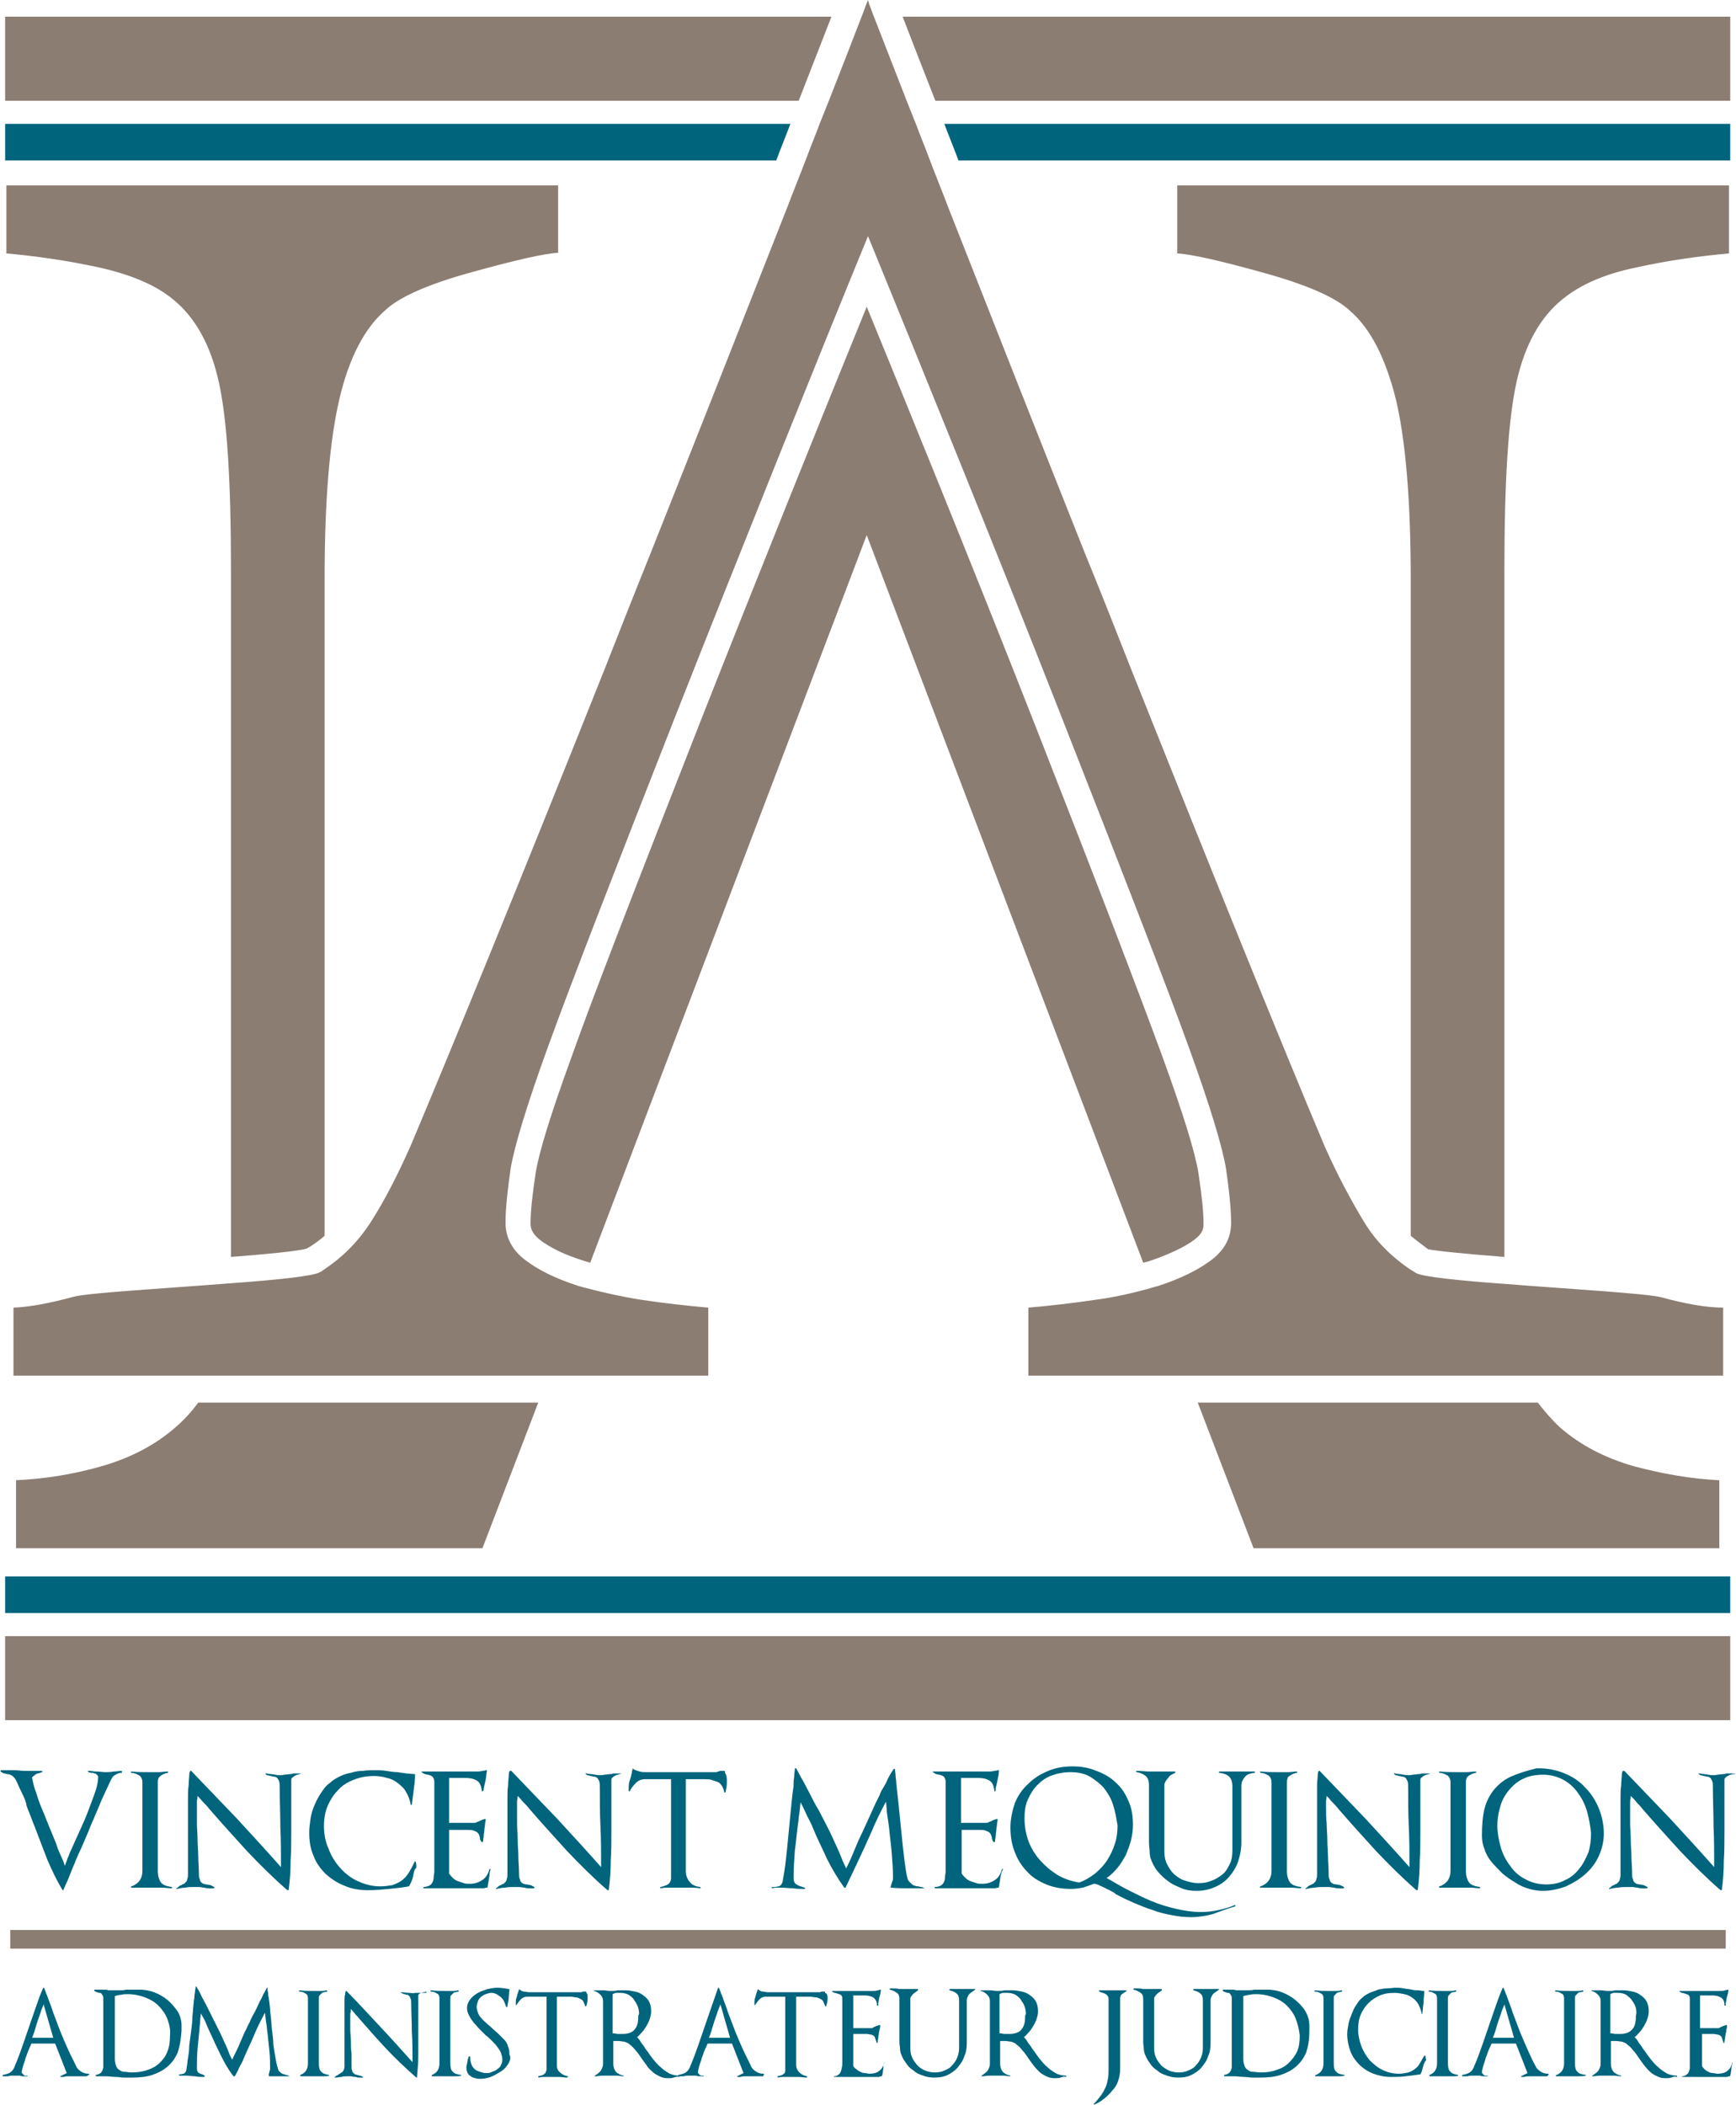 <?xml version="1.0" encoding="utf-8"?>
<!-- Generator: Adobe Illustrator 22.1.0, SVG Export Plug-In . SVG Version: 6.00 Build 0)  -->
<svg version="1.1" id="Calque_1" xmlns="http://www.w3.org/2000/svg" xmlns:xlink="http://www.w3.org/1999/xlink" x="0px" y="0px"
	 viewBox="0 0 270.6 328.1" style="enable-background:new 0 0 270.6 328.1;" xml:space="preserve">
<style type="text/css">
	.st0{fill:#8C7D73;}
	.st1{fill:#FFFFFF;}
	.st2{fill:#00647C;}
</style>
<g>
	<rect x="0.8" y="255" class="st0" width="268.9" height="13.1"/>
	<rect x="0.8" y="245.7" class="st2" width="268.9" height="5.7"/>
	<rect x="1.6" y="300.8" class="st0" width="267.4" height="2.9"/>
	<path class="st2" d="M19,276.3c-0.1,0-0.1,0-0.2,0c-0.2,0-0.4,0.1-0.6,0.2c-0.2,0.1-0.4,0.2-0.6,0.4c-0.1,0.1-0.2,0.3-0.4,0.7
		c-0.2,0.4-0.4,0.9-0.7,1.5c-0.3,0.6-0.6,1.3-0.9,2c-0.3,0.8-0.7,1.6-1,2.4c-0.4,0.8-0.7,1.7-1.1,2.6c-0.4,0.9-0.7,1.7-1.1,2.5
		c-0.3,0.7-0.6,1.3-0.8,1.9c-0.3,0.6-0.5,1.2-0.7,1.7c-0.2,0.5-0.4,1-0.6,1.4c-0.2,0.4-0.3,0.7-0.4,0.9c0,0,0,0.1-0.1,0.1
		c0,0-0.1,0-0.1-0.1c-0.9-1.5-1.6-3-2.3-4.6c-0.6-1.6-1.2-3.1-1.8-4.7c-0.2-0.6-0.5-1.2-0.7-1.8c-0.2-0.6-0.5-1.2-0.7-1.8
		c0-0.1-0.1-0.2-0.1-0.4c0-0.1-0.1-0.3-0.1-0.4c-0.2-0.6-0.5-1.2-0.8-1.8c-0.3-0.6-0.5-1.2-0.8-1.7c-0.2-0.3-0.4-0.5-0.6-0.6
		c-0.2-0.1-0.4-0.2-0.7-0.2c-0.1,0-0.3-0.1-0.4-0.1c-0.2,0-0.3-0.1-0.6-0.3c0,0-0.1-0.1,0-0.1c0,0,0-0.1,0.1-0.1c0.3,0,0.7,0,1,0
		c0.3,0,0.7,0,1,0c0.6,0,1.1,0.1,1.7,0.1c0.6,0,1.2,0,1.8,0h0.8c0,0,0.1,0,0.1,0.1c0,0.1,0,0.1,0,0.1c-0.1,0-0.2,0-0.3,0.1
		c-0.1,0-0.3,0.1-0.4,0.1c-0.1,0-0.3,0.1-0.4,0.2C5.1,276.9,5,277,5,277c0,0.2,0.1,0.5,0.2,1c0.1,0.5,0.3,1,0.5,1.6
		c0.2,0.6,0.4,1.3,0.7,2c0.3,0.7,0.6,1.4,0.9,2.2c0.3,0.7,0.6,1.5,0.9,2.2c0.3,0.7,0.6,1.4,0.8,2.1c0.3,0.7,0.5,1.2,0.7,1.6
		c0.2,0.4,0.3,0.8,0.4,1.1c0.1-0.3,0.3-0.7,0.4-1.1c0.2-0.4,0.3-0.8,0.5-1.2c0.4-0.9,0.9-2,1.4-3.1c0.5-1.1,1-2.2,1.4-3.3
		c0.4-1.1,0.8-2.1,1.1-3c0.3-0.9,0.4-1.7,0.4-2.2c0-0.1-0.1-0.2-0.2-0.3c-0.1-0.1-0.2-0.2-0.4-0.2c-0.1-0.1-0.3-0.1-0.5-0.1
		c-0.2,0-0.3-0.1-0.4-0.1c0,0-0.1-0.1-0.1-0.1c0-0.1,0-0.1,0.1-0.1c0.4,0,0.8,0.1,1.3,0.1c0.4,0,0.9,0.1,1.3,0.1
		c0.4,0,0.9,0,1.3-0.1c0.4,0,0.9-0.1,1.3-0.1l0,0.2C19.1,276.3,19,276.3,19,276.3"/>
	<path class="st2" d="M25.4,294.2h-1.1c-0.6,0-1.2,0-1.9,0c-0.6,0-1.3,0-1.9,0c0,0-0.1,0-0.1-0.1c0,0,0-0.1,0.1-0.1
		c1.1-0.4,1.7-1.2,1.7-2.4v-13.8c0-0.5-0.2-0.9-0.5-1.1c-0.4-0.2-0.8-0.4-1.2-0.4c-0.1,0-0.1-0.1-0.1-0.1c0-0.1,0-0.1,0.1-0.1
		c0.9,0.1,1.9,0.1,2.9,0.1c0.5,0,0.9,0,1.4,0c0.4,0,0.9-0.1,1.3-0.1c0.1,0,0.1,0,0.1,0.1c0,0.1,0,0.1,0,0.1c-0.2,0-0.5,0.1-0.7,0.2
		c-0.2,0.1-0.4,0.2-0.5,0.3c-0.1,0.1-0.3,0.2-0.3,0.4c-0.1,0.2-0.1,0.4-0.1,0.7v13.7c0,0.8,0.2,1.4,0.5,1.8c0.3,0.4,0.9,0.6,1.7,0.7
		v0.2C26.1,294.3,25.8,294.2,25.4,294.2"/>
	<path class="st2" d="M47,276.4C47,276.4,46.9,276.4,47,276.4c-0.2,0.1-0.4,0.1-0.6,0.2c-0.2,0-0.3,0.1-0.5,0.2
		c-0.1,0.1-0.3,0.2-0.4,0.3c-0.1,0.1-0.1,0.3-0.1,0.4v2c0,0.7,0,1.3,0,2c0,0.7,0,1.3,0,2v2c0,1.5,0,3-0.1,4.5c0,1.5-0.1,3-0.3,4.5
		c0,0,0,0.1-0.1,0.1c0,0-0.1,0-0.1,0c-2.2-1.9-4.3-4-6.3-6.1c-2-2.2-4-4.4-5.9-6.6c-0.3-0.4-0.6-0.7-0.9-1c-0.3-0.3-0.5-0.6-0.9-1
		c0,0.3-0.1,0.6-0.1,0.9c0,0.3,0,0.6,0,0.9c0,0.8,0,1.7,0,2.5c0,0.8,0.1,1.7,0.1,2.6c0,0.9,0.1,1.7,0.1,2.5c0,0.8,0.1,1.7,0.1,2.5
		c0,0.4,0,0.8,0.1,1c0.1,0.2,0.1,0.4,0.2,0.5c0.1,0.1,0.2,0.2,0.4,0.3c0.1,0,0.3,0.1,0.5,0.1c0.2,0,0.4,0.1,0.6,0.1
		c0.2,0.1,0.4,0.2,0.6,0.3c0,0,0,0.1,0,0.1c0,0,0,0.1-0.1,0.1c-0.2,0-0.5,0-0.7,0c-0.2,0-0.5,0-0.7-0.1c-0.3,0-0.6-0.1-0.9-0.1
		c-0.3,0-0.6,0-0.9,0c-0.4,0-0.8,0-1.2,0.1c-0.4,0-0.9,0.1-1.3,0.2c0,0-0.1,0-0.1,0c0,0,0-0.1,0-0.1c0.2-0.1,0.3-0.2,0.4-0.3
		c0.1-0.1,0.3-0.2,0.4-0.2c0.1-0.1,0.3-0.2,0.4-0.2c0.1-0.1,0.2-0.2,0.3-0.3c0.1-0.1,0.2-0.3,0.2-0.5c0.1-0.2,0.1-0.4,0.1-0.7v-0.7
		c0-0.3,0-0.7,0-1.1c0-0.9,0-2,0-3.3c0-1.3,0-2.6,0-3.9c0-0.9,0-1.8,0-2.6c0-0.8,0-1.6,0.1-2.2c0-0.7,0.1-1.2,0.1-1.6
		c0-0.4,0.1-0.7,0.2-0.7c0.1,0,0.1,0,0.1,0c2.4,2.5,4.8,5,7.1,7.4c2.3,2.5,4.6,5,6.9,7.6v-0.2c0-2,0-4.1-0.1-6.1
		c0-2-0.1-4.1-0.1-6.1c0-0.4,0-0.7-0.1-1c-0.1-0.2-0.2-0.4-0.3-0.5c-0.1-0.1-0.3-0.2-0.5-0.2c-0.2,0-0.3-0.1-0.5-0.1
		c-0.1,0-0.3-0.1-0.4-0.1c-0.2,0-0.3-0.1-0.4-0.2c0,0,0-0.1,0-0.1c0,0,0.1-0.1,0.1,0c0.5,0.1,1,0.1,1.4,0.2c0.5,0.1,1,0.1,1.4,0
		l0.9-0.1c0.2,0,0.3,0,0.5-0.1c0.2,0,0.4,0,0.5,0c0.1,0,0.2,0,0.3,0c0.1,0,0.2,0,0.3,0L47,276.4C47.1,276.4,47,276.4,47,276.4"/>
	<path class="st2" d="M64.4,292.4c-0.1,0.5-0.3,1-0.6,1.5c0,0,0,0.1-0.1,0.1c-1,0.2-2.1,0.3-3.1,0.4c-1,0.1-2.1,0.2-3.2,0.2
		c-1.3,0-2.6-0.2-3.7-0.7c-1.1-0.4-2.1-1.1-2.9-1.8c-0.8-0.8-1.5-1.7-1.9-2.8c-0.5-1.1-0.7-2.3-0.7-3.7c0-0.7,0.1-1.4,0.2-2.1
		c0.1-0.7,0.3-1.4,0.6-2.1c0.3-0.7,0.6-1.3,1-1.9c0.4-0.6,0.8-1.2,1.4-1.6c0.4-0.4,0.9-0.7,1.5-1c0.6-0.3,1.2-0.5,1.8-0.6
		c0.6-0.2,1.3-0.3,1.9-0.3c0.6-0.1,1.2-0.1,1.8-0.1c0.6,0,1.2,0,1.8,0.1c0.6,0.1,1.2,0.2,1.8,0.2c0.4,0.1,0.9,0.1,1.3,0.2
		c0.4,0,0.9,0.1,1.3,0.1c0.1,0,0.1,0,0.1,0.1c0,0.8-0.1,1.5-0.2,2.3c-0.1,0.7-0.2,1.5-0.3,2.3c0,0,0,0.1-0.1,0.1c0,0-0.1,0-0.1-0.1
		c-0.1-0.7-0.4-1.4-0.7-1.9c-0.3-0.6-0.8-1-1.3-1.4c-0.5-0.4-1.1-0.7-1.7-0.8c-0.6-0.2-1.3-0.3-2-0.3c-1.2,0-2.2,0.2-3.2,0.6
		c-1,0.4-1.8,0.9-2.4,1.6c-0.7,0.7-1.2,1.5-1.6,2.4c-0.4,0.9-0.6,2-0.6,3.2c0,1.2,0.2,2.4,0.7,3.5c0.4,1.1,1,2.1,1.8,3
		c0.8,0.9,1.7,1.6,2.8,2.1c1.1,0.5,2.2,0.8,3.5,0.8c0.7,0,1.3-0.1,1.9-0.2c0.5-0.2,1-0.4,1.4-0.7c0.4-0.3,0.8-0.7,1.1-1.2
		c0.3-0.5,0.6-1,0.9-1.7c0,0,0.1-0.1,0.1-0.1c0,0,0.1,0,0.1,0.1c0.1,0.3,0.1,0.6,0.1,0.9C64.6,291.3,64.5,291.8,64.4,292.4"/>
	<path class="st2" d="M76.3,292.3c-0.1,0.4-0.1,0.8-0.2,1.2v0l-0.1,0.6c0,0.1,0,0.1-0.1,0.1c0,0,0,0-0.1,0l-0.4,0.1h-1.6
		c-0.5,0-1,0-1.6,0c-0.5,0-1,0-1.5,0c-0.5,0-1,0-1.5,0h-1.6c-0.5,0-1.1,0-1.6,0v-0.2c0.4,0,0.6-0.1,0.9-0.2c0.2-0.1,0.4-0.3,0.5-0.5
		c0.1-0.2,0.2-0.5,0.2-0.8c0-0.3,0.1-0.6,0.1-0.9v-13.9c0-0.2,0-0.4-0.1-0.6c-0.1-0.1-0.1-0.3-0.2-0.3c-0.1-0.1-0.2-0.1-0.3-0.2
		c-0.1,0-0.3-0.1-0.4-0.1c-0.2,0-0.3-0.1-0.5-0.1c-0.2-0.1-0.3-0.2-0.5-0.3c0,0,0-0.1,0-0.1c0,0,0,0,0.1,0h1.5c0.5,0,1.2,0,1.9,0
		c0.8,0,1.5,0,2.2,0c0.5,0,1,0,1.5,0c0.5,0,0.9,0,1.3,0c0.4,0,0.7,0,1-0.1c0.3,0,0.5-0.1,0.6-0.1c0.1-0.1,0.1,0,0.1,0.1
		c-0.1,0.5-0.1,0.9-0.2,1.4c-0.1,0.5-0.2,0.9-0.3,1.3c0,0.1,0,0.2,0,0.2c0,0.1,0,0.1-0.1,0.2c0,0-0.1,0.1-0.1,0.1
		c-0.1,0-0.1,0-0.1-0.1c-0.1-0.8-0.3-1.3-0.8-1.6c-0.5-0.3-1.1-0.4-1.8-0.4H70v7h3.9c0.1,0,0.3,0,0.4-0.1c0.2-0.1,0.3-0.1,0.5-0.2
		c0.1-0.1,0.3-0.1,0.4-0.2c0.1,0,0.3-0.1,0.4-0.1c0.1,0,0.1,0,0.1,0.1c0,0.3-0.1,0.5-0.1,0.8c0,0.3-0.1,0.5-0.1,0.8
		c0,0.3-0.1,0.6-0.1,0.9c0,0.3-0.1,0.6-0.1,0.9c0,0,0,0.1-0.1,0.1c0,0-0.1,0-0.1,0c-0.1-0.1-0.2-0.2-0.2-0.3
		c-0.1-0.1-0.1-0.2-0.1-0.4c0-0.1-0.1-0.3-0.1-0.4c-0.1-0.1-0.1-0.3-0.3-0.4c-0.1-0.1-0.3-0.2-0.6-0.3c-0.3-0.1-0.6-0.1-1-0.1
		c-0.4,0-0.7,0-1,0H71h-1v6.8c0.2,0.3,0.4,0.5,0.6,0.7c0.2,0.2,0.5,0.4,0.8,0.5c0.3,0.1,0.6,0.2,0.9,0.3c0.3,0.1,0.6,0.1,0.9,0.1
		c0.8,0,1.4-0.2,2-0.6c0.6-0.4,0.9-1,1.1-1.7l0.2,0C76.4,291.5,76.3,291.9,76.3,292.3"/>
	<path class="st2" d="M96.9,276.4C96.9,276.4,96.9,276.4,96.9,276.4c-0.2,0.1-0.4,0.1-0.6,0.2c-0.2,0-0.3,0.1-0.5,0.2
		c-0.2,0.1-0.3,0.2-0.4,0.3c-0.1,0.1-0.1,0.3-0.1,0.4v2c0,0.7,0,1.3,0,2c0,0.7,0,1.3,0,2v2c0,1.5,0,3-0.1,4.5c0,1.5-0.1,3-0.3,4.5
		c0,0,0,0.1-0.1,0.1c0,0-0.1,0-0.1,0c-2.2-1.9-4.3-4-6.3-6.1c-2-2.2-4-4.4-5.9-6.6c-0.3-0.4-0.6-0.7-0.9-1c-0.3-0.3-0.5-0.6-0.9-1
		c0,0.3-0.1,0.6-0.1,0.9c0,0.3,0,0.6,0,0.9c0,0.8,0,1.7,0,2.5c0,0.8,0.1,1.7,0.1,2.6c0,0.9,0.1,1.7,0.1,2.5c0,0.8,0.1,1.7,0.1,2.5
		c0,0.4,0,0.8,0.1,1c0.1,0.2,0.1,0.4,0.2,0.5c0.1,0.1,0.2,0.2,0.4,0.3c0.1,0,0.3,0.1,0.5,0.1c0.2,0,0.4,0.1,0.6,0.1
		c0.2,0.1,0.4,0.2,0.6,0.3c0,0,0,0.1,0,0.1c0,0,0,0.1-0.1,0.1c-0.2,0-0.5,0-0.7,0c-0.2,0-0.5,0-0.7-0.1c-0.3,0-0.6-0.1-0.9-0.1
		c-0.3,0-0.6,0-0.9,0c-0.4,0-0.8,0-1.3,0.1c-0.4,0-0.9,0.1-1.3,0.2c0,0-0.1,0-0.1,0c0,0,0-0.1,0-0.1c0.2-0.1,0.3-0.2,0.4-0.3
		c0.1-0.1,0.3-0.2,0.4-0.2c0.1-0.1,0.3-0.2,0.4-0.2c0.1-0.1,0.2-0.2,0.3-0.3c0.1-0.1,0.2-0.3,0.2-0.5c0.1-0.2,0.1-0.4,0.1-0.7v-0.7
		c0-0.3,0-0.7,0-1.1c0-0.9,0-2,0-3.3c0-1.3,0-2.6,0-3.9c0-0.9,0-1.8,0-2.6c0-0.8,0-1.6,0.1-2.2c0-0.7,0.1-1.2,0.1-1.6
		c0-0.4,0.1-0.7,0.2-0.7c0.1,0,0.1,0,0.2,0c2.4,2.5,4.8,5,7.1,7.4c2.3,2.5,4.6,5,6.9,7.6v-0.2c0-2,0-4.1-0.1-6.1
		c-0.1-2-0.1-4.1-0.1-6.1c0-0.4,0-0.7-0.1-1c-0.1-0.2-0.2-0.4-0.3-0.5c-0.1-0.1-0.3-0.2-0.5-0.2c-0.2,0-0.3-0.1-0.5-0.1
		c-0.1,0-0.3-0.1-0.4-0.1c-0.1,0-0.3-0.1-0.4-0.2c0,0,0-0.1,0-0.1c0,0,0.1-0.1,0.1,0c0.5,0.1,1,0.1,1.4,0.2c0.5,0.1,1,0.1,1.4,0
		l0.9-0.1c0.2,0,0.3,0,0.5-0.1c0.2,0,0.3,0,0.5,0c0.1,0,0.2,0,0.3,0c0.1,0,0.2,0,0.3,0L96.9,276.4C97,276.4,97,276.4,96.9,276.4"/>
	<path class="st2" d="M113.3,277.8c0,0.6-0.1,1-0.2,1.5c0,0-0.1,0.1-0.1,0.1c0,0-0.1,0-0.1-0.1c-0.1-0.4-0.2-0.7-0.4-1
		c-0.2-0.3-0.4-0.5-0.7-0.6c-0.3-0.1-0.6-0.2-0.9-0.3c-0.3-0.1-0.7-0.1-1-0.1h-3v14.3c0,0.7,0.2,1.2,0.6,1.7
		c0.4,0.5,0.9,0.7,1.6,0.8c0.1,0,0.1,0,0.1,0.1c0,0.1,0,0.1-0.1,0.1c-0.6-0.1-1.1-0.1-1.7-0.1c-0.6,0-1.2,0-1.8,0
		c-0.4,0-0.8,0-1.3,0c-0.4,0-0.8,0-1.3,0.1c0,0-0.1,0-0.1-0.1c0-0.1,0-0.1,0.1-0.1c0.4-0.1,0.7-0.2,0.9-0.3c0.2-0.1,0.4-0.2,0.5-0.4
		c0.1-0.2,0.2-0.4,0.2-0.6c0-0.3,0-0.6,0-1v-14.5h-4.1c-0.5,0-1,0.2-1.4,0.6c-0.4,0.4-0.7,0.8-0.9,1.2c0,0.1-0.1,0.1-0.1,0.1
		c0,0-0.1,0-0.1-0.1c0-0.2,0-0.3,0-0.4c0-0.3,0-0.6,0.1-1c0.1-0.3,0.2-0.6,0.3-1c0-0.2,0.1-0.3,0.1-0.5c0-0.2,0.1-0.3,0.1-0.5
		c0-0.1,0.1-0.1,0.1,0c0.3,0.2,0.7,0.3,1,0.4c0.3,0.1,0.7,0.1,1.1,0.1h10.7c0.1,0,0.3,0,0.4-0.1c0.2,0,0.3-0.1,0.4-0.1
		c0.1,0,0.2,0,0.3,0c0.1,0,0.2,0,0.3,0c0,0,0.1,0,0.1,0.1v0.2C113.3,276.7,113.3,277.2,113.3,277.8"/>
	<path class="st2" d="M144.3,294.3c-0.9,0-1.8,0-2.7,0c-0.9,0-1.8,0-2.7-0.1c-0.1,0-0.1,0-0.1-0.1c0,0,0-0.1,0.1-0.1
		c0,0,0-0.1,0-0.2c0.1-0.2,0.1-0.4,0.2-0.6c0.1-0.2,0.1-0.4,0.1-0.6c0-1.2-0.1-2.5-0.2-3.8c-0.1-1.3-0.3-2.6-0.4-3.8v0
		c-0.1-0.8-0.2-1.5-0.3-2.1c-0.1-0.7-0.1-1.4-0.2-2.1c-0.8,1.5-1.6,3.1-2.3,4.8c-0.7,1.6-1.5,3.3-2.2,4.8c-0.3,0.6-0.6,1.3-0.9,1.9
		c-0.3,0.6-0.6,1.3-0.9,1.9c0,0,0,0-0.1,0c0,0-0.1,0-0.1,0c-1-1.4-1.9-2.9-2.7-4.5c-0.7-1.6-1.5-3.1-2.1-4.6c-0.3-0.8-0.7-1.5-1-2.1
		c-0.3-0.7-0.6-1.3-1-2.1c-0.1,0.6-0.1,1.1-0.2,1.7c-0.1,0.5-0.1,1.1-0.2,1.6c-0.2,1.4-0.3,2.8-0.5,4.2c-0.1,1.4-0.2,2.9-0.2,4.3
		c0,0.4,0.1,0.7,0.3,0.9c0.2,0.1,0.4,0.3,0.8,0.4c0.1,0,0.2,0.1,0.3,0.1c0.1,0,0.2,0.1,0.3,0.1c0.1,0,0.1,0.1,0.1,0.1
		c0,0.1-0.1,0.1-0.1,0.1c-0.6,0-1.2,0-1.8-0.1c-0.6,0-1.2-0.1-1.8-0.1c-0.2,0-0.5,0-0.7,0c-0.2,0-0.4,0-0.7,0.1c0,0-0.1,0-0.1-0.1
		c0-0.1,0-0.1,0.1-0.1c0,0,0.1,0,0.1,0c0.1,0,0.1,0,0.2,0c0.3,0,0.5-0.1,0.7-0.1c0.2-0.1,0.4-0.2,0.5-0.5c0.1-0.1,0.1-0.4,0.2-0.9
		c0.1-0.5,0.2-1.2,0.3-1.9c0.1-0.8,0.2-1.7,0.3-2.7c0.1-1,0.2-2,0.3-3.1c0.1-1,0.2-2.1,0.3-3.1c0.1-1,0.2-2,0.3-2.8
		c0.1-0.4,0.1-0.8,0.1-1.2c0-0.4,0.1-0.7,0.1-1.1c0-0.3,0.1-0.7,0.1-1.1l0.2,0c0.4,0.7,0.7,1.4,1.1,2c0.3,0.6,0.7,1.3,1.1,2.1
		c0.4,0.8,0.8,1.6,1.3,2.4c0.4,0.8,0.9,1.7,1.3,2.5c0.4,0.8,0.8,1.6,1.1,2.3c0.4,0.9,0.8,1.7,1.1,2.5c0.3,0.8,0.6,1.4,0.8,1.8
		c0.5-1,0.9-1.9,1.3-2.9c0.4-1,0.8-1.9,1.3-2.9c0.3-0.7,0.7-1.5,1-2.2c0.3-0.7,0.7-1.5,1-2.2c0.1-0.2,0.2-0.4,0.3-0.6
		c0.1-0.2,0.2-0.4,0.3-0.6c0.1-0.3,0.3-0.8,0.6-1.2c0.3-0.5,0.5-0.9,0.7-1.4c0.2-0.4,0.5-0.9,0.9-1.5l0.2,0c0,0.4,0.1,0.7,0.1,1.1
		c0,0.3,0.1,0.7,0.1,1c0,0.4,0.1,0.7,0.1,1.1c0.1,0.8,0.2,1.7,0.3,2.7c0.1,1,0.2,2,0.3,3c0.1,1,0.2,2,0.3,2.9c0.1,1,0.2,1.8,0.3,2.6
		c0.1,0.8,0.2,1.4,0.3,2c0.1,0.5,0.2,0.9,0.3,1c0.2,0.3,0.5,0.5,0.7,0.7c0.3,0.1,0.5,0.2,0.8,0.2c0.1,0,0.3,0.1,0.5,0.1
		c0.2,0,0.3,0.1,0.5,0.2L144.3,294.3z"/>
	<path class="st2" d="M156,292.3c-0.1,0.4-0.1,0.8-0.2,1.2v0l-0.1,0.6c0,0.1,0,0.1-0.1,0.1c0,0,0,0-0.1,0l-0.4,0.1h-1.6
		c-0.5,0-1,0-1.6,0c-0.5,0-1,0-1.5,0c-0.5,0-1,0-1.5,0h-1.6c-0.5,0-1,0-1.6,0v-0.2c0.4,0,0.7-0.1,0.9-0.2c0.2-0.1,0.4-0.3,0.5-0.5
		c0.1-0.2,0.2-0.5,0.2-0.8c0-0.3,0.1-0.6,0.1-0.9v-13.9c0-0.2,0-0.4-0.1-0.6c-0.1-0.1-0.1-0.3-0.2-0.3c-0.1-0.1-0.2-0.1-0.3-0.2
		c-0.1,0-0.3-0.1-0.4-0.1c-0.2,0-0.3-0.1-0.5-0.1c-0.2-0.1-0.3-0.2-0.5-0.3c0,0,0-0.1,0-0.1c0,0,0,0,0.1,0h1.5c0.5,0,1.2,0,1.9,0
		c0.8,0,1.5,0,2.2,0c0.5,0,1,0,1.5,0c0.5,0,1,0,1.4,0c0.4,0,0.7,0,1-0.1c0.3,0,0.5-0.1,0.6-0.1c0.1-0.1,0.1,0,0.1,0.1
		c0,0.5-0.1,0.9-0.2,1.4c-0.1,0.5-0.2,0.9-0.3,1.3c0,0.1,0,0.2,0,0.2c0,0.1,0,0.1,0,0.2c0,0-0.1,0.1-0.1,0.1c-0.1,0-0.1,0-0.1-0.1
		c-0.1-0.8-0.3-1.3-0.8-1.6c-0.5-0.3-1.1-0.4-1.8-0.4h-2.6v7h3.9c0.1,0,0.3,0,0.4-0.1c0.2-0.1,0.3-0.1,0.5-0.2
		c0.1-0.1,0.3-0.1,0.4-0.2c0.1,0,0.3-0.1,0.4-0.1c0.1,0,0.1,0,0.1,0.1c0,0.3-0.1,0.5-0.1,0.8c0,0.3-0.1,0.5-0.1,0.8
		c0,0.3-0.1,0.6-0.1,0.9c0,0.3-0.1,0.6-0.1,0.9c0,0,0,0.1-0.1,0.1c0,0-0.1,0-0.1,0c-0.1-0.1-0.2-0.2-0.2-0.3c0-0.1-0.1-0.2-0.1-0.4
		c0-0.1-0.1-0.3-0.1-0.4c-0.1-0.1-0.1-0.3-0.3-0.4c-0.1-0.1-0.3-0.2-0.6-0.3c-0.3-0.1-0.6-0.1-1-0.1c-0.4,0-0.7,0-1,0h-0.7h-1v6.8
		c0.2,0.3,0.4,0.5,0.6,0.7c0.2,0.2,0.5,0.4,0.8,0.5c0.3,0.1,0.6,0.2,0.9,0.3c0.3,0.1,0.6,0.1,0.9,0.1c0.8,0,1.4-0.2,2-0.6
		c0.6-0.4,0.9-1,1.1-1.7l0.2,0C156.2,291.5,156.1,291.9,156,292.3"/>
	<path class="st2" d="M189.1,298.3c-1.1,0.3-2.3,0.5-3.4,0.5c-1,0-2-0.1-3-0.3c-1-0.2-2-0.4-3-0.8c-1-0.3-1.9-0.7-2.9-1.1
		c-0.9-0.4-1.8-0.8-2.7-1.3c-0.1,0-0.2-0.1-0.3-0.2c-0.1-0.1-0.3-0.2-0.5-0.3v0c-0.2-0.1-0.5-0.3-0.8-0.4c-0.3-0.2-0.6-0.3-0.8-0.4
		c-0.3-0.1-0.5-0.3-0.7-0.3c-0.2-0.1-0.4-0.1-0.5-0.1c-0.5,0.2-1.1,0.4-1.7,0.6c-0.6,0.1-1.2,0.2-1.8,0.2c-1.4,0-2.7-0.2-3.9-0.7
		c-1.2-0.5-2.2-1.1-3-2c-0.8-0.8-1.5-1.9-1.9-3c-0.5-1.2-0.7-2.5-0.7-3.9c0-1.3,0.3-2.6,0.7-3.8c0.5-1.2,1.2-2.2,2.1-3
		c0.9-0.9,1.9-1.5,3.1-2c1.2-0.5,2.4-0.7,3.8-0.7c1.3,0,2.5,0.2,3.7,0.7c1.1,0.4,2.2,1,3,1.8c0.9,0.8,1.5,1.7,2,2.9
		c0.5,1.1,0.7,2.3,0.7,3.7c0,0.8-0.1,1.6-0.3,2.4c-0.2,0.8-0.5,1.5-0.8,2.3c-0.4,0.7-0.8,1.4-1.3,2c-0.5,0.6-1.1,1.2-1.7,1.6
		c1.1,0.6,2.2,1.3,3.4,1.9c1.2,0.6,2.4,1.2,3.6,1.7c1.2,0.5,2.5,0.9,3.8,1.2c1.3,0.3,2.6,0.5,3.9,0.5c0.9,0,1.8-0.1,2.7-0.3
		c0.9-0.2,1.7-0.4,2.6-0.8l0.1,0.2C191.2,297.5,190.2,297.9,189.1,298.3 M173.5,281.3c-0.3-1-0.8-1.8-1.4-2.6
		c-0.6-0.7-1.4-1.3-2.2-1.8c-0.9-0.5-1.9-0.7-3-0.7c-1.1,0-2.1,0.2-2.9,0.5c-0.9,0.3-1.6,0.8-2.3,1.5c-0.6,0.6-1.1,1.4-1.5,2.3
		c-0.4,0.9-0.5,1.9-0.5,2.9c0,1.2,0.2,2.4,0.6,3.5c0.4,1.1,1,2.1,1.8,3c0.8,0.9,1.6,1.6,2.7,2.3c1,0.6,2.2,1,3.4,1.2
		c0.9-0.3,1.7-0.8,2.5-1.4c0.7-0.6,1.4-1.3,1.9-2.1c0.5-0.8,0.9-1.6,1.2-2.6c0.3-0.9,0.4-1.9,0.4-2.8
		C174,283.3,173.8,282.2,173.5,281.3"/>
	<path class="st2" d="M194,277c-0.3,0.4-0.5,0.8-0.5,1.3v8.9c0,1-0.2,2-0.5,2.9c-0.3,0.9-0.8,1.7-1.4,2.4c-0.6,0.7-1.3,1.2-2.2,1.6
		c-0.9,0.4-1.8,0.6-2.9,0.6c-0.8,0-1.6-0.1-2.3-0.4c-0.7-0.3-1.5-0.6-2.1-1.1c-0.6-0.4-1.2-1-1.7-1.6c-0.5-0.6-0.8-1.3-1.1-2.1
		c0-0.2-0.1-0.4-0.1-0.9c0-0.4-0.1-0.9-0.1-1.5c0-0.6,0-1.2,0-1.9c0-0.7,0-1.3,0-2c0-0.6,0-1.2,0-1.8c0-0.6,0-1.1,0-1.6
		c0-0.3,0-0.6,0-0.9c0-0.3,0-0.5,0-0.7c0-0.7-0.2-1.1-0.5-1.4c-0.4-0.3-0.8-0.5-1.4-0.6c0,0-0.1,0-0.1-0.1c0-0.1,0-0.1,0.1-0.1
		c0.7,0,1.3,0.1,2,0.1c0.6,0,1.3,0,1.9,0h1c0.3,0,0.7,0,1,0c0.1,0,0.1,0,0.1,0.1c0,0,0,0.1,0,0.1c-0.2,0.1-0.4,0.2-0.6,0.3
		c-0.2,0.1-0.4,0.3-0.5,0.5c-0.2,0.2-0.3,0.4-0.4,0.5c-0.1,0.2-0.2,0.4-0.2,0.6v2.6c0,0.8,0,1.7,0,2.5c0,0.9,0,1.7,0,2.6v2.6
		c0,0.8,0.1,1.4,0.4,2c0.3,0.6,0.6,1.1,1.1,1.6c0.5,0.4,1,0.8,1.7,1c0.6,0.2,1.3,0.4,2.1,0.4c0.8,0,1.4-0.1,2.1-0.4
		c0.6-0.2,1.2-0.6,1.7-1c0.5-0.4,0.8-1,1.1-1.6c0.3-0.6,0.4-1.3,0.4-2.1v-2.5c0-0.9,0-1.7,0-2.5c0-0.8,0-1.7,0-2.5v-2.5
		c0-0.7-0.2-1.2-0.5-1.5c-0.3-0.3-0.8-0.5-1.5-0.6c-0.1,0-0.1,0-0.1-0.1c0-0.1,0-0.1,0.1-0.1c0.3,0,0.6,0,0.9,0h0.9h1.2
		c0.4,0,0.7,0,1.1,0c0.3,0,0.7,0,1.1,0h0.3l0,0.2C194.7,276.4,194.3,276.6,194,277"/>
	<path class="st2" d="M201.4,294.2h-1.1c-0.6,0-1.2,0-1.9,0c-0.6,0-1.3,0-1.9,0c-0.1,0-0.1,0-0.1-0.1c0,0,0-0.1,0.1-0.1
		c1.1-0.4,1.7-1.2,1.7-2.4v-13.8c0-0.5-0.2-0.9-0.5-1.1c-0.4-0.2-0.8-0.4-1.2-0.4c0,0-0.1-0.1-0.1-0.1c0-0.1,0-0.1,0.1-0.1
		c1,0.1,1.9,0.1,2.9,0.1c0.5,0,0.9,0,1.4,0c0.5,0,0.9-0.1,1.3-0.1c0,0,0.1,0,0.1,0.1c0,0.1,0,0.1,0,0.1c-0.2,0-0.5,0.1-0.7,0.2
		c-0.2,0.1-0.4,0.2-0.5,0.3c-0.2,0.1-0.3,0.2-0.3,0.4c-0.1,0.2-0.1,0.4-0.1,0.7v13.7c0,0.8,0.2,1.4,0.5,1.8c0.3,0.4,0.9,0.6,1.7,0.7
		v0.2C202.2,294.3,201.8,294.2,201.4,294.2"/>
	<path class="st2" d="M223,276.4C223,276.4,223,276.4,223,276.4c-0.2,0.1-0.4,0.1-0.6,0.2c-0.2,0-0.3,0.1-0.5,0.2
		c-0.1,0.1-0.3,0.2-0.4,0.3c-0.1,0.1-0.1,0.3-0.1,0.4v2c0,0.7,0,1.3,0,2c0,0.7,0,1.3,0,2v2c0,1.5,0,3-0.1,4.5c0,1.5-0.1,3-0.3,4.5
		c0,0,0,0.1-0.1,0.1c0,0-0.1,0-0.1,0c-2.2-1.9-4.3-4-6.3-6.1c-2-2.2-4-4.4-5.9-6.6c-0.3-0.4-0.6-0.7-0.9-1c-0.3-0.3-0.5-0.6-0.9-1
		c0,0.3-0.1,0.6-0.1,0.9c0,0.3,0,0.6,0,0.9c0,0.8,0,1.7,0.1,2.5c0,0.8,0.1,1.7,0.1,2.6c0,0.9,0.1,1.7,0.1,2.5c0,0.8,0.1,1.7,0.1,2.5
		c0,0.4,0,0.8,0.1,1c0.1,0.2,0.1,0.4,0.2,0.5c0.1,0.1,0.2,0.2,0.4,0.3c0.1,0,0.3,0.1,0.5,0.1c0.2,0,0.4,0.1,0.6,0.1
		c0.2,0.1,0.4,0.2,0.6,0.3c0,0,0,0.1,0,0.1c0,0,0,0.1-0.1,0.1c-0.2,0-0.5,0-0.7,0c-0.2,0-0.5,0-0.7-0.1c-0.3,0-0.6-0.1-0.9-0.1
		c-0.3,0-0.6,0-0.9,0c-0.4,0-0.8,0-1.3,0.1c-0.4,0-0.8,0.1-1.3,0.2c0,0-0.1,0-0.1,0c0,0,0-0.1,0-0.1c0.2-0.1,0.3-0.2,0.4-0.3
		c0.1-0.1,0.3-0.2,0.4-0.2c0.1-0.1,0.3-0.2,0.4-0.2c0.1-0.1,0.2-0.2,0.3-0.3c0.1-0.1,0.2-0.3,0.2-0.5c0.1-0.2,0.1-0.4,0.1-0.7v-0.7
		c0-0.3,0-0.7,0-1.1c0-0.9,0-2,0-3.3c0-1.3,0-2.6,0-3.9c0-0.9,0-1.8,0-2.6c0-0.8,0-1.6,0-2.2c0-0.7,0.1-1.2,0.1-1.6
		c0-0.4,0.1-0.7,0.2-0.7c0.1,0,0.1,0,0.1,0c2.4,2.5,4.8,5,7.1,7.4c2.3,2.5,4.6,5,6.9,7.6v-0.2c0-2,0-4.1-0.1-6.1
		c-0.1-2-0.1-4.1-0.1-6.1c0-0.4,0-0.7-0.1-1c-0.1-0.2-0.2-0.4-0.3-0.5c-0.1-0.1-0.3-0.2-0.5-0.2c-0.2,0-0.3-0.1-0.5-0.1
		c-0.1,0-0.3-0.1-0.4-0.1c-0.1,0-0.3-0.1-0.4-0.2c0,0,0-0.1,0-0.1c0,0,0.1-0.1,0.1,0c0.5,0.1,1,0.1,1.4,0.2c0.5,0.1,1,0.1,1.4,0
		l0.9-0.1c0.2,0,0.3,0,0.5-0.1c0.2,0,0.4,0,0.5,0c0.1,0,0.2,0,0.3,0c0.1,0,0.2,0,0.3,0L223,276.4C223.1,276.4,223.1,276.4,223,276.4
		"/>
	<path class="st2" d="M229.3,294.2h-1.1c-0.6,0-1.3,0-1.9,0c-0.6,0-1.3,0-1.9,0c0,0-0.1,0-0.1-0.1c0,0,0-0.1,0.1-0.1
		c1.1-0.4,1.7-1.2,1.7-2.4v-13.8c0-0.5-0.2-0.9-0.5-1.1c-0.4-0.2-0.8-0.4-1.2-0.4c0,0-0.1-0.1-0.1-0.1c0-0.1,0-0.1,0.1-0.1
		c1,0.1,1.9,0.1,2.9,0.1c0.5,0,0.9,0,1.4,0c0.4,0,0.9-0.1,1.3-0.1c0,0,0.1,0,0.1,0.1c0,0.1,0,0.1,0,0.1c-0.2,0-0.5,0.1-0.7,0.2
		c-0.2,0.1-0.4,0.2-0.5,0.3c-0.1,0.1-0.3,0.2-0.3,0.4c-0.1,0.2-0.1,0.4-0.1,0.7v13.7c0,0.8,0.2,1.4,0.5,1.8c0.3,0.4,0.9,0.6,1.7,0.7
		v0.2C230.1,294.3,229.7,294.2,229.3,294.2"/>
	<path class="st2" d="M249.2,289.3c-0.5,1.1-1.2,2-2.1,2.8c-0.9,0.8-1.9,1.4-3,1.9c-1.1,0.4-2.3,0.7-3.6,0.7c-0.7,0-1.4-0.1-2.1-0.3
		c-0.7-0.2-1.5-0.5-2.2-1c-0.7-0.4-1.4-0.9-2-1.4c-0.6-0.6-1.2-1.2-1.7-1.8c-0.5-0.6-0.9-1.3-1.1-2c-0.3-0.7-0.4-1.4-0.4-2.1
		c0-1.6,0.1-3,0.4-4.2c0.3-1.2,0.8-2.1,1.5-3c0.7-0.8,1.5-1.5,2.6-2c1.1-0.5,2.4-0.9,4-1.3c0.1,0,0.1,0,0.2,0h0.2
		c1.4,0,2.8,0.3,4,0.8c1.2,0.5,2.3,1.2,3.2,2.2c0.9,0.9,1.6,2,2.1,3.2c0.5,1.2,0.8,2.6,0.8,4C250,287,249.7,288.2,249.2,289.3
		 M247.4,282.4c-0.3-1.1-0.8-2.1-1.4-2.9c-0.6-0.9-1.4-1.6-2.3-2.1c-0.9-0.5-2-0.8-3.2-0.8c-1.1,0-2.2,0.2-3,0.6
		c-0.9,0.4-1.6,1-2.2,1.7c-0.6,0.7-1.1,1.5-1.4,2.5c-0.3,1-0.5,2-0.5,3.1c0,1.1,0.2,2.2,0.5,3.3c0.3,1.1,0.8,2.1,1.5,3
		c0.6,0.9,1.4,1.6,2.4,2.1c0.9,0.5,2,0.8,3.2,0.8c1.1,0,2.1-0.2,3-0.7c0.9-0.4,1.6-1,2.2-1.8c0.6-0.7,1-1.6,1.4-2.5
		c0.3-1,0.4-2,0.4-3C247.9,284.6,247.7,283.5,247.4,282.4"/>
	<path class="st2" d="M270.4,276.4C270.4,276.4,270.4,276.4,270.4,276.4c-0.2,0.1-0.4,0.1-0.6,0.2c-0.2,0-0.3,0.1-0.5,0.2
		c-0.2,0.1-0.3,0.2-0.4,0.3c-0.1,0.1-0.1,0.3-0.1,0.4v2c0,0.7,0,1.3,0,2c0,0.7,0,1.3,0,2v2c0,1.5,0,3-0.1,4.5c0,1.5-0.1,3-0.3,4.5
		c0,0,0,0.1-0.1,0.1c0,0-0.1,0-0.1,0c-2.2-1.9-4.3-4-6.3-6.1c-2-2.2-4-4.4-5.9-6.6c-0.3-0.4-0.6-0.7-0.9-1c-0.2-0.3-0.5-0.6-0.9-1
		c0,0.3-0.1,0.6-0.1,0.9c0,0.3,0,0.6,0,0.9c0,0.8,0,1.7,0,2.5c0,0.8,0.1,1.7,0.1,2.6c0,0.9,0.1,1.7,0.1,2.5c0,0.8,0.1,1.7,0.1,2.5
		c0,0.4,0,0.8,0.1,1c0.1,0.2,0.1,0.4,0.2,0.5c0.1,0.1,0.2,0.2,0.4,0.3c0.1,0,0.3,0.1,0.5,0.1c0.2,0,0.4,0.1,0.6,0.1
		c0.2,0.1,0.4,0.2,0.6,0.3c0,0,0,0.1,0,0.1c0,0,0,0.1-0.1,0.1c-0.2,0-0.5,0-0.7,0c-0.2,0-0.5,0-0.7-0.1c-0.3,0-0.6-0.1-0.9-0.1
		c-0.3,0-0.6,0-0.9,0c-0.4,0-0.8,0-1.3,0.1c-0.4,0-0.8,0.1-1.3,0.2c0,0-0.1,0-0.1,0c0,0,0-0.1,0-0.1c0.2-0.1,0.3-0.2,0.4-0.3
		c0.1-0.1,0.3-0.2,0.4-0.2c0.1-0.1,0.3-0.2,0.4-0.2c0.1-0.1,0.2-0.2,0.3-0.3c0.1-0.1,0.2-0.3,0.2-0.5c0.1-0.2,0.1-0.4,0.1-0.7v-0.7
		c0-0.3,0-0.7,0-1.1c0-0.9,0-2,0-3.3c0-1.3,0-2.6,0-3.9c0-0.9,0-1.8,0-2.6c0-0.8,0-1.6,0.1-2.2c0-0.7,0.1-1.2,0.1-1.6
		c0-0.4,0.1-0.7,0.2-0.7c0.1,0,0.1,0,0.2,0c2.4,2.5,4.8,5,7.1,7.4c2.3,2.5,4.6,5,6.9,7.6v-0.2c0-2,0-4.1-0.1-6.1
		c0-2-0.1-4.1-0.1-6.1c0-0.4,0-0.7-0.1-1c-0.1-0.2-0.2-0.4-0.3-0.5c-0.1-0.1-0.3-0.2-0.5-0.2c-0.2,0-0.3-0.1-0.5-0.1
		c-0.1,0-0.3-0.1-0.4-0.1c-0.1,0-0.3-0.1-0.4-0.2c0,0,0-0.1,0-0.1c0,0,0.1-0.1,0.1,0c0.5,0.1,1,0.1,1.4,0.2c0.5,0.1,1,0.1,1.4,0
		l0.9-0.1c0.2,0,0.3,0,0.5-0.1c0.2,0,0.3,0,0.5,0c0.1,0,0.2,0,0.3,0c0.1,0,0.2,0,0.3,0l0,0.2C270.5,276.4,270.5,276.4,270.4,276.4"
		/>
	<path class="st2" d="M13.5,323.6c-0.2,0-0.3,0-0.5,0c-0.2,0-0.3,0-0.5,0c-0.1,0-0.2,0-0.4,0c-0.1,0-0.3,0-0.4,0c-0.3,0-0.6,0-0.9,0
		c-0.3,0-0.6,0-0.9,0.1c-0.1,0-0.1,0-0.2,0c-0.1,0-0.2,0-0.2,0c0,0-0.1,0-0.1,0c0,0,0-0.1,0-0.1l1-0.5c-0.3-0.8-0.6-1.5-0.9-2.3
		c-0.3-0.8-0.6-1.5-0.9-2.3H4.9c-0.1,0.2-0.2,0.5-0.4,0.9c-0.2,0.4-0.3,0.9-0.5,1.3c-0.1,0.5-0.3,0.9-0.4,1.3
		c-0.1,0.4-0.2,0.7-0.2,0.9c0,0.1,0,0.2,0.1,0.3c0.1,0.1,0.2,0.1,0.2,0.2c0.1,0.1,0.2,0.1,0.3,0.1c0.1,0,0.2,0,0.3,0v0.1
		c-0.1,0-0.2,0-0.3,0c-0.1,0-0.2,0-0.3,0c-0.2,0-0.4,0-0.6-0.1c-0.2,0-0.4,0-0.6,0c-0.2,0-0.4,0-0.6,0c-0.2,0-0.4,0-0.6,0.1
		c-0.1,0-0.3,0-0.4,0c-0.1,0-0.3,0-0.4,0c0,0-0.1,0-0.1-0.1c0,0,0-0.1,0-0.1c0.5-0.1,0.9-0.2,1.2-0.4c0.3-0.2,0.6-0.6,0.7-1
		c0.5-1.1,0.9-2.3,1.3-3.4c0.4-1.2,0.8-2.3,1.2-3.5c0.3-0.9,0.6-1.7,0.9-2.6c0.3-0.9,0.6-1.7,1-2.6c0,0,0-0.1,0.1-0.1
		c0,0,0.1,0,0.1,0.1c0.1,0.2,0.1,0.3,0.2,0.5c0.1,0.2,0.1,0.4,0.2,0.5c0.3,0.9,0.7,1.8,1,2.8c0.4,1,0.7,1.9,1.1,2.9
		c0.4,1,0.8,1.9,1.2,2.8c0.4,0.9,0.9,1.8,1.3,2.7c0.2,0.4,0.5,0.6,0.8,0.8c0.3,0.2,0.7,0.3,1.1,0.3c0,0,0.1,0,0.1,0.1
		c0,0.1,0,0.1-0.1,0.1L13.5,323.6z M6.8,312.4c-0.1,0.2-0.1,0.3-0.2,0.5c-0.1,0.2-0.1,0.3-0.2,0.5c-0.2,0.7-0.5,1.4-0.7,2.1
		c-0.2,0.7-0.4,1.4-0.7,2.1h3.3L6.8,312.4z"/>
	<path class="st2" d="M27.7,319.9c-0.4,0.9-0.9,1.6-1.6,2.2c-0.7,0.6-1.5,1-2.4,1.3c-0.9,0.3-2,0.4-3.1,0.4c-0.4,0-0.8,0-1.3,0
		c-0.4,0-0.9-0.1-1.3-0.1c-0.5,0-1-0.1-1.5-0.1c-0.5,0-1,0-1.5,0c0,0-0.1,0-0.1-0.1c0,0,0-0.1,0-0.1c0.3-0.1,0.5-0.1,0.6-0.2
		c0.2-0.1,0.3-0.2,0.4-0.4c0.1-0.1,0.1-0.3,0.2-0.5c0-0.2,0-0.4,0-0.7v-10.1c0-0.2,0-0.4-0.1-0.5c-0.1-0.1-0.1-0.2-0.2-0.3
		c-0.1-0.1-0.2-0.1-0.3-0.1c-0.1,0-0.2,0-0.3-0.1c-0.1,0-0.2,0-0.3-0.1c-0.1,0-0.2-0.1-0.2-0.2c0-0.1,0-0.1,0.1-0.1
		c0.2,0,0.4,0,0.7,0c0.2,0,0.4,0,0.6,0c0.3,0,0.5,0,0.8,0.1c0.3,0,0.5,0,0.8,0c0.3,0,0.7,0,1,0c0.3,0,0.6,0,1-0.1c0.3,0,0.6,0,1,0
		c0.3,0,0.7,0,1,0c0.7,0,1.5,0.1,2.3,0.4c0.8,0.3,1.5,0.7,2.1,1.2c0.6,0.5,1.1,1.1,1.6,1.8c0.4,0.7,0.6,1.4,0.6,2.2v0.2
		c0,0.1,0,0.1,0,0.2c0,0.1,0,0.1,0,0.2v0.2C28.2,317.9,28,319,27.7,319.9 M26.1,314.7c-0.3-0.8-0.8-1.5-1.4-2.1
		c-0.6-0.6-1.3-1-2.1-1.3c-0.8-0.3-1.7-0.5-2.7-0.5c-0.3,0-0.7,0-1,0.1c-0.3,0-0.7,0.1-1,0.2v9.8c0,0.5,0.1,0.8,0.2,1.1
		c0.1,0.3,0.3,0.5,0.5,0.6c0.2,0.2,0.5,0.3,0.8,0.3c0.3,0,0.7,0.1,1.1,0.1c0.9,0,1.7-0.1,2.5-0.4c0.7-0.2,1.4-0.6,1.9-1.1
		c0.5-0.5,1-1.1,1.2-1.8c0.3-0.7,0.4-1.5,0.4-2.5C26.6,316.4,26.4,315.5,26.1,314.7"/>
	<path class="st2" d="M45.9,323.6c-0.7,0-1.3,0-2,0c-0.6,0-1.3,0-1.9,0c-0.1,0-0.1,0-0.1-0.1c0,0,0-0.1,0-0.1c0,0,0-0.1,0-0.1
		c0-0.1,0.1-0.3,0.1-0.4c0-0.1,0.1-0.3,0.1-0.4c0-0.9,0-1.9-0.1-2.8c-0.1-1-0.2-1.9-0.3-2.8v0c-0.1-0.6-0.1-1.1-0.2-1.6
		c-0.1-0.5-0.1-1-0.2-1.6c-0.6,1.1-1.2,2.3-1.7,3.5c-0.5,1.2-1.1,2.4-1.6,3.6c-0.2,0.5-0.4,0.9-0.7,1.4c-0.2,0.5-0.4,0.9-0.7,1.4
		c0,0,0,0-0.1,0c0,0,0,0-0.1,0c-0.8-1-1.4-2.1-2-3.3c-0.6-1.2-1.1-2.3-1.6-3.4c-0.3-0.6-0.5-1.1-0.7-1.6c-0.2-0.5-0.5-1-0.8-1.5
		c0,0.4-0.1,0.8-0.1,1.2c0,0.4-0.1,0.8-0.1,1.2c-0.1,1-0.2,2-0.3,3.1c-0.1,1-0.1,2.1-0.1,3.1c0,0.3,0.1,0.5,0.2,0.6
		c0.1,0.1,0.3,0.2,0.6,0.3c0.1,0,0.1,0,0.2,0.1c0.1,0,0.2,0.1,0.2,0.1c0,0,0,0.1,0,0.1c0,0,0,0.1-0.1,0.1c-0.5,0-0.9,0-1.4-0.1
		c-0.5,0-0.9-0.1-1.4-0.1c-0.2,0-0.3,0-0.5,0c-0.2,0-0.3,0-0.5,0c0,0-0.1,0-0.1-0.1c0,0,0-0.1,0-0.1c0,0,0.1,0,0.1,0
		c0.1,0,0.1,0,0.1,0c0.2,0,0.4-0.1,0.5-0.1c0.1,0,0.3-0.2,0.4-0.4c0,0,0.1-0.3,0.1-0.6c0.1-0.4,0.1-0.9,0.2-1.4
		c0.1-0.6,0.2-1.2,0.2-2c0.1-0.7,0.2-1.5,0.3-2.3c0.1-0.8,0.2-1.5,0.2-2.3c0.1-0.8,0.1-1.4,0.2-2.1c0-0.3,0.1-0.6,0.1-0.9
		c0-0.3,0.1-0.6,0.1-0.8c0-0.2,0.1-0.5,0.1-0.8l0.1,0c0.3,0.5,0.6,1,0.8,1.5c0.2,0.4,0.5,0.9,0.8,1.5c0.3,0.6,0.6,1.2,0.9,1.8
		c0.3,0.6,0.6,1.2,0.9,1.8c0.3,0.6,0.6,1.2,0.8,1.7c0.3,0.6,0.6,1.3,0.8,1.8c0.2,0.6,0.4,1,0.6,1.3c0.3-0.7,0.7-1.4,1-2.1
		c0.3-0.7,0.6-1.4,0.9-2.1c0.3-0.5,0.5-1.1,0.8-1.6c0.2-0.5,0.5-1.1,0.8-1.6c0.1-0.1,0.1-0.3,0.2-0.4c0.1-0.1,0.1-0.3,0.2-0.4
		c0.1-0.3,0.3-0.6,0.4-0.9c0.2-0.3,0.4-0.7,0.5-1c0.2-0.3,0.4-0.7,0.6-1.1l0.1,0c0,0.3,0,0.5,0.1,0.8c0,0.2,0,0.5,0.1,0.8
		c0,0.3,0.1,0.6,0.1,0.8c0.1,0.6,0.1,1.3,0.2,2c0.1,0.7,0.1,1.5,0.2,2.2c0.1,0.7,0.2,1.5,0.2,2.2c0.1,0.7,0.2,1.4,0.3,1.9
		c0.1,0.6,0.2,1.1,0.3,1.5c0.1,0.4,0.2,0.6,0.2,0.7c0.2,0.2,0.4,0.4,0.6,0.5c0.2,0.1,0.4,0.1,0.6,0.2c0.1,0,0.2,0,0.3,0.1
		c0.1,0,0.2,0.1,0.4,0.1L45.9,323.6z"/>
	<path class="st2" d="M50.5,323.6h-0.8c-0.5,0-0.9,0-1.4,0c-0.5,0-0.9,0-1.4,0c0,0-0.1,0-0.1-0.1c0,0,0-0.1,0-0.1
		c0.8-0.3,1.2-0.9,1.2-1.8v-10.1c0-0.4-0.1-0.7-0.4-0.8c-0.3-0.2-0.6-0.3-0.9-0.3c0,0-0.1,0-0.1-0.1c0,0,0-0.1,0.1-0.1
		c0.7,0.1,1.4,0.1,2.2,0.1c0.3,0,0.7,0,1,0c0.3,0,0.7,0,1-0.1c0,0,0.1,0,0.1,0.1c0,0,0,0.1,0,0.1c-0.2,0-0.3,0.1-0.5,0.1
		c-0.2,0-0.3,0.1-0.4,0.2c-0.1,0.1-0.2,0.2-0.3,0.3c-0.1,0.1-0.1,0.3-0.1,0.5v10.1c0,0.6,0.1,1.1,0.4,1.3c0.2,0.3,0.7,0.4,1.2,0.5
		v0.1C51.1,323.6,50.8,323.6,50.5,323.6"/>
	<path class="st2" d="M66.4,310.4C66.4,310.4,66.3,310.4,66.4,310.4c-0.2,0.1-0.3,0.1-0.4,0.1c-0.1,0-0.2,0.1-0.4,0.1
		c-0.1,0.1-0.2,0.1-0.3,0.2c-0.1,0.1-0.1,0.2-0.1,0.3v1.5c0,0.5,0,1,0,1.5c0,0.5,0,1,0,1.5v1.5c0,1.1,0,2.2,0,3.3
		c0,1.1-0.1,2.2-0.2,3.3c0,0,0,0,0,0.1c0,0-0.1,0-0.1,0c-1.6-1.4-3.2-2.9-4.7-4.5c-1.5-1.6-2.9-3.2-4.3-4.8
		c-0.2-0.3-0.5-0.5-0.6-0.7c-0.2-0.2-0.4-0.5-0.6-0.7c0,0.2,0,0.5-0.1,0.7c0,0.2,0,0.4,0,0.7c0,0.6,0,1.2,0,1.8
		c0,0.6,0.1,1.3,0.1,1.9c0,0.6,0,1.2,0.1,1.9c0,0.6,0,1.2,0,1.9c0,0.3,0,0.6,0.1,0.7c0,0.2,0.1,0.3,0.2,0.4c0.1,0.1,0.2,0.2,0.3,0.2
		c0.1,0,0.2,0.1,0.3,0.1c0.1,0,0.3,0.1,0.4,0.1c0.1,0,0.3,0.1,0.5,0.2c0,0,0,0.1,0,0.1c0,0,0,0-0.1,0c-0.2,0-0.3,0-0.5,0
		c-0.2,0-0.3,0-0.5-0.1c-0.2,0-0.4,0-0.7-0.1c-0.2,0-0.4,0-0.7,0c-0.3,0-0.6,0-0.9,0.1c-0.3,0-0.6,0.1-0.9,0.1c0,0,0,0-0.1,0
		c0,0,0-0.1,0-0.1c0.1-0.1,0.2-0.2,0.3-0.2c0.1-0.1,0.2-0.1,0.3-0.2c0.1-0.1,0.2-0.1,0.3-0.2c0.1-0.1,0.2-0.1,0.3-0.2
		c0.1-0.1,0.1-0.2,0.2-0.3c0-0.1,0.1-0.3,0.1-0.5v-0.5c0-0.2,0-0.5,0-0.8c0-0.7,0-1.5,0-2.4c0-0.9,0-1.9,0-2.9c0-0.7,0-1.3,0-1.9
		c0-0.6,0-1.2,0-1.6c0-0.5,0-0.9,0.1-1.2c0-0.3,0.1-0.5,0.1-0.5c0,0,0.1,0,0.1,0c1.8,1.8,3.5,3.7,5.2,5.5c1.7,1.8,3.4,3.7,5.1,5.6
		v-0.2c0-1.5,0-3-0.1-4.5c0-1.5-0.1-3-0.1-4.5c0-0.3,0-0.5-0.1-0.7c-0.1-0.2-0.1-0.3-0.2-0.4c-0.1-0.1-0.2-0.2-0.3-0.2
		c-0.1,0-0.2,0-0.4-0.1c-0.1,0-0.2,0-0.3-0.1c-0.1,0-0.2-0.1-0.3-0.1c0,0,0,0,0-0.1c0,0,0,0,0.1,0c0.4,0,0.7,0.1,1.1,0.1
		c0.3,0,0.7,0.1,1,0l0.6,0c0.1,0,0.2,0,0.4,0c0.1,0,0.3,0,0.4,0c0.1,0,0.1,0,0.2,0c0.1,0,0.2,0,0.2,0L66.4,310.4
		C66.4,310.4,66.4,310.4,66.4,310.4"/>
	<path class="st2" d="M71,323.6h-0.8c-0.5,0-0.9,0-1.4,0c-0.5,0-0.9,0-1.4,0c0,0-0.1,0-0.1-0.1c0,0,0-0.1,0-0.1
		c0.8-0.3,1.2-0.9,1.2-1.8v-10.1c0-0.4-0.1-0.7-0.4-0.8c-0.3-0.2-0.6-0.3-0.9-0.3c0,0-0.1,0-0.1-0.1c0,0,0-0.1,0.1-0.1
		c0.7,0.1,1.4,0.1,2.2,0.1c0.3,0,0.7,0,1,0c0.3,0,0.7,0,1-0.1c0,0,0.1,0,0.1,0.1c0,0,0,0.1,0,0.1c-0.2,0-0.3,0.1-0.5,0.1
		c-0.2,0-0.3,0.1-0.4,0.2c-0.1,0.1-0.2,0.2-0.3,0.3c-0.1,0.1-0.1,0.3-0.1,0.5v10.1c0,0.6,0.1,1.1,0.4,1.3c0.2,0.3,0.7,0.4,1.3,0.5
		v0.1C71.6,323.6,71.3,323.6,71,323.6"/>
	<path class="st2" d="M79.2,321.7c-0.3,0.5-0.7,0.9-1.2,1.2c-0.5,0.3-1,0.6-1.5,0.8c-0.6,0.2-1.1,0.3-1.6,0.3c-0.3,0-0.5,0-0.8-0.1
		c-0.3-0.1-0.5-0.1-0.7-0.3c-0.2-0.1-0.4-0.3-0.5-0.5c-0.1-0.2-0.2-0.5-0.2-0.8c0-0.2,0-0.4,0.1-0.6c0-0.2,0.1-0.4,0.1-0.6
		c0-0.1,0-0.2,0.1-0.3c0-0.1,0-0.2,0.1-0.3c0,0,0,0,0.1,0c0,0,0.1,0,0.1,0.1v0.2c0,0.4,0.1,0.7,0.2,1c0.1,0.3,0.3,0.5,0.5,0.7
		c0.2,0.2,0.5,0.3,0.8,0.4c0.3,0.1,0.6,0.2,1,0.2c0.3,0,0.6,0,0.9-0.2c0.3-0.1,0.6-0.2,0.8-0.4c0.3-0.2,0.5-0.4,0.6-0.7
		c0.2-0.3,0.2-0.6,0.2-0.9c0-0.3-0.1-0.6-0.2-0.9c-0.1-0.3-0.3-0.6-0.6-1c-0.2-0.3-0.5-0.6-0.8-0.9c-0.3-0.3-0.6-0.6-1-0.9
		c-0.3-0.3-0.7-0.7-1-1c-0.3-0.3-0.6-0.7-0.9-1c-0.3-0.4-0.5-0.7-0.7-1.1c-0.2-0.4-0.3-0.7-0.3-1.1c0-0.6,0.2-1,0.5-1.4
		c0.3-0.4,0.7-0.7,1.2-1c0.5-0.3,1-0.4,1.5-0.6c0.5-0.1,1-0.2,1.5-0.2c0.6,0,1.2,0.1,1.8,0.2c0,0,0.1,0,0.1,0.1
		c0,0.4-0.1,0.8-0.1,1.2c0,0.4-0.1,0.8-0.2,1.2c0,0,0,0,0,0.1c0,0,0,0,0,0.1c0,0,0,0.1-0.1,0.1c0,0-0.1,0-0.1,0
		c-0.1-0.3-0.2-0.6-0.3-0.8c-0.1-0.3-0.3-0.5-0.5-0.7c-0.2-0.2-0.4-0.3-0.7-0.5c-0.2-0.1-0.5-0.2-0.8-0.2c-0.3,0-0.6,0.1-0.9,0.2
		c-0.3,0.1-0.5,0.3-0.7,0.4c-0.2,0.2-0.4,0.4-0.5,0.7c-0.1,0.3-0.2,0.6-0.2,0.9c0,0.3,0.1,0.6,0.2,0.9c0.1,0.3,0.3,0.6,0.5,0.8
		c0.2,0.3,0.5,0.5,0.8,0.8c0.3,0.3,0.6,0.5,0.9,0.8c0.3,0.3,0.7,0.6,1,0.9c0.3,0.3,0.6,0.6,0.9,0.9c0.3,0.3,0.5,0.7,0.6,1.1
		c0.2,0.4,0.2,0.8,0.2,1.2C79.7,320.7,79.5,321.2,79.2,321.7"/>
	<path class="st2" d="M91.6,311.5c0,0.4-0.1,0.8-0.2,1.1c0,0,0,0.1-0.1,0.1s-0.1,0-0.1-0.1c-0.1-0.3-0.2-0.5-0.3-0.7
		c-0.1-0.2-0.3-0.3-0.5-0.4c-0.2-0.1-0.4-0.2-0.6-0.2c-0.2,0-0.5-0.1-0.8-0.1h-2.2v10.6c0,0.5,0.1,0.9,0.5,1.2
		c0.3,0.3,0.7,0.5,1.2,0.6c0,0,0.1,0,0,0.1c0,0,0,0.1-0.1,0.1c-0.4,0-0.8-0.1-1.3-0.1c-0.4,0-0.9,0-1.3,0c-0.3,0-0.6,0-0.9,0
		c-0.3,0-0.6,0-0.9,0.1c0,0-0.1,0-0.1-0.1c0,0,0-0.1,0-0.1c0.3-0.1,0.5-0.1,0.7-0.2c0.2-0.1,0.3-0.2,0.4-0.3
		c0.1-0.1,0.1-0.3,0.2-0.5c0-0.2,0-0.4,0-0.7v-10.7h-3c-0.4,0-0.7,0.1-1,0.4c-0.3,0.3-0.5,0.6-0.7,0.9c0,0,0,0-0.1,0c0,0,0,0,0-0.1
		c0-0.1,0-0.2,0-0.3c0-0.2,0-0.5,0.1-0.7c0.1-0.2,0.1-0.5,0.2-0.7c0-0.1,0.1-0.2,0.1-0.3c0-0.1,0.1-0.2,0.1-0.3c0-0.1,0.1-0.1,0.1,0
		c0.3,0.2,0.5,0.3,0.7,0.3c0.2,0,0.5,0.1,0.8,0.1h7.8c0.1,0,0.2,0,0.3,0c0.1,0,0.2-0.1,0.3-0.1c0.1,0,0.1,0,0.2,0c0.1,0,0.2,0,0.2,0
		c0,0,0.1,0,0.1,0.1v0.1C91.6,310.7,91.6,311.1,91.6,311.5"/>
	<path class="st2" d="M105,323.8c-0.3,0.1-0.6,0.1-0.9,0.1c-0.5,0-0.9-0.1-1.3-0.3c-0.4-0.2-0.8-0.4-1.1-0.7c-0.3-0.3-0.7-0.6-0.9-1
		c-0.3-0.4-0.6-0.8-0.8-1.1c-0.3-0.4-0.5-0.8-0.9-1.2c-0.3-0.4-0.6-0.7-1-1c-0.2-0.2-0.5-0.3-0.8-0.4c-0.3,0-0.6-0.1-0.9-0.1h-0.4
		c-0.1,0-0.3,0-0.4,0v3.5c0,0.5,0.1,0.9,0.4,1.3c0.3,0.3,0.7,0.5,1.2,0.6v0.1c-0.4,0-0.7-0.1-1.1-0.1c-0.4,0-0.8,0-1.1,0
		c-0.4,0-0.7,0-1.1,0c-0.4,0-0.7,0.1-1.1,0.1c0,0-0.1,0-0.1,0c0,0,0-0.1,0-0.1c0.4-0.2,0.6-0.4,0.9-0.7c0.2-0.3,0.4-0.7,0.4-1.1
		v-9.8c0-0.4-0.1-0.7-0.4-1c-0.3-0.3-0.6-0.5-1-0.6c0,0,0,0,0-0.1c0,0,0,0,0.1,0h0.3c0.2,0,0.4,0,0.5,0c0.2,0,0.4,0,0.5,0
		c0.4,0,0.7,0.1,1.1,0.1c0.4,0,0.8,0,1.2-0.1c0.2,0,0.4,0,0.6,0c0.2,0,0.4,0,0.6,0c0.5,0,1,0.1,1.5,0.2c0.5,0.1,0.9,0.3,1.3,0.6
		c0.4,0.3,0.7,0.6,0.9,1c0.2,0.4,0.3,0.9,0.3,1.5c0,0.4-0.1,0.8-0.2,1.1c-0.1,0.4-0.3,0.7-0.5,1.1c-0.2,0.3-0.4,0.7-0.7,1
		c-0.3,0.3-0.5,0.6-0.8,0.8c0.2,0.2,0.4,0.4,0.6,0.8c0.2,0.3,0.5,0.6,0.7,1c0.4,0.5,0.7,1,1.1,1.5c0.4,0.5,0.8,1,1.3,1.4
		c0.4,0.4,0.9,0.7,1.4,1c0.5,0.2,1,0.3,1.5,0.3l0,0.2C105.6,323.6,105.3,323.7,105,323.8 M99.5,313c-0.1-0.4-0.3-0.8-0.6-1.2
		c-0.2-0.4-0.5-0.6-0.9-0.9c-0.4-0.2-0.8-0.3-1.3-0.3c-0.2,0-0.4,0-0.6,0c-0.2,0-0.4,0.1-0.6,0.2v6.1c0.3,0,0.6,0.1,0.8,0.1
		c0.3,0,0.6,0,0.8,0c0.9,0,1.6-0.3,1.9-0.8c0.4-0.5,0.5-1.2,0.5-2.1C99.7,313.9,99.6,313.5,99.5,313"/>
	<path class="st2" d="M119,323.6c-0.1,0-0.3,0-0.5,0c-0.2,0-0.3,0-0.5,0c-0.1,0-0.2,0-0.4,0c-0.1,0-0.3,0-0.4,0c-0.3,0-0.6,0-0.9,0
		c-0.3,0-0.6,0-0.9,0.1c-0.1,0-0.1,0-0.2,0c-0.1,0-0.2,0-0.2,0c0,0-0.1,0-0.1,0c0,0,0-0.1,0-0.1l1-0.5c-0.3-0.8-0.6-1.5-0.9-2.3
		c-0.3-0.8-0.6-1.5-0.9-2.3h-3.8c-0.1,0.2-0.2,0.5-0.4,0.9c-0.2,0.4-0.3,0.9-0.5,1.3c-0.1,0.5-0.3,0.9-0.4,1.3
		c-0.1,0.4-0.2,0.7-0.2,0.9c0,0.1,0,0.2,0.1,0.3c0.1,0.1,0.1,0.1,0.2,0.2c0.1,0.1,0.2,0.1,0.3,0.1c0.1,0,0.2,0,0.3,0v0.1
		c-0.1,0-0.2,0-0.3,0c-0.1,0-0.2,0-0.3,0c-0.2,0-0.4,0-0.6-0.1c-0.2,0-0.4,0-0.6,0c-0.2,0-0.4,0-0.7,0c-0.2,0-0.4,0-0.6,0.1
		c-0.1,0-0.3,0-0.4,0c-0.1,0-0.3,0-0.4,0c0,0-0.1,0-0.1-0.1c0,0,0-0.1,0-0.1c0.5-0.1,0.9-0.2,1.2-0.4c0.3-0.2,0.6-0.6,0.7-1
		c0.5-1.1,0.9-2.3,1.3-3.4c0.4-1.2,0.8-2.3,1.2-3.5c0.3-0.9,0.6-1.7,0.9-2.6c0.3-0.9,0.6-1.7,0.9-2.6c0,0,0-0.1,0.1-0.1
		c0,0,0.1,0,0.1,0.1c0.1,0.2,0.1,0.3,0.2,0.5c0.1,0.2,0.1,0.4,0.2,0.5c0.3,0.9,0.7,1.8,1,2.8c0.4,1,0.7,1.9,1.1,2.9
		c0.4,1,0.8,1.9,1.2,2.8c0.4,0.9,0.9,1.8,1.3,2.7c0.2,0.4,0.5,0.6,0.8,0.8c0.3,0.2,0.7,0.3,1.1,0.3c0,0,0.1,0,0.1,0.1
		c0,0.1,0,0.1-0.1,0.1L119,323.6z M112.3,312.4c-0.1,0.2-0.1,0.3-0.2,0.5c-0.1,0.2-0.1,0.3-0.2,0.5c-0.2,0.7-0.5,1.4-0.7,2.1
		c-0.2,0.7-0.4,1.4-0.7,2.1h3.3L112.3,312.4z"/>
	<path class="st2" d="M129,311.5c0,0.4-0.1,0.8-0.2,1.1c0,0,0,0.1-0.1,0.1c0,0-0.1,0-0.1-0.1c-0.1-0.3-0.2-0.5-0.3-0.7
		s-0.3-0.3-0.5-0.4c-0.2-0.1-0.4-0.2-0.7-0.2c-0.2,0-0.5-0.1-0.8-0.1h-2.2v10.6c0,0.5,0.2,0.9,0.5,1.2c0.3,0.3,0.7,0.5,1.2,0.6
		c0,0,0,0,0,0.1c0,0,0,0.1-0.1,0.1c-0.4,0-0.8-0.1-1.3-0.1c-0.4,0-0.9,0-1.3,0c-0.3,0-0.6,0-0.9,0c-0.3,0-0.6,0-0.9,0.1
		c0,0-0.1,0-0.1-0.1c0,0,0-0.1,0-0.1c0.3-0.1,0.5-0.1,0.7-0.2c0.2-0.1,0.3-0.2,0.4-0.3c0.1-0.1,0.1-0.3,0.1-0.5c0-0.2,0-0.4,0-0.7
		v-10.7h-3c-0.4,0-0.7,0.1-1,0.4c-0.3,0.3-0.5,0.6-0.7,0.9c0,0,0,0-0.1,0c0,0,0,0,0-0.1c0-0.1,0-0.2,0-0.3c0-0.2,0-0.5,0.1-0.7
		c0.1-0.2,0.1-0.5,0.2-0.7c0-0.1,0.1-0.2,0.1-0.3c0-0.1,0.1-0.2,0.1-0.3c0-0.1,0.1-0.1,0.1,0c0.3,0.2,0.5,0.3,0.7,0.3
		c0.2,0,0.5,0.1,0.8,0.1h7.8c0.1,0,0.2,0,0.3,0c0.1,0,0.2-0.1,0.3-0.1c0.1,0,0.1,0,0.2,0c0.1,0,0.2,0,0.2,0c0,0,0.1,0,0.1,0.1v0.1
		C129,310.7,129,311.1,129,311.5"/>
	<path class="st2" d="M137.7,322.2c0,0.3-0.1,0.6-0.1,0.9v0l-0.1,0.4c0,0,0,0.1-0.1,0.1c0,0,0,0-0.1,0l-0.3,0.1h-1.2
		c-0.4,0-0.8,0-1.2,0c-0.4,0-0.8,0-1.1,0c-0.4,0-0.8,0-1.1,0h-1.2c-0.4,0-0.8,0-1.2,0v-0.1c0.3,0,0.5-0.1,0.6-0.2
		c0.2-0.1,0.3-0.2,0.4-0.4c0.1-0.2,0.1-0.3,0.2-0.6c0-0.2,0.1-0.4,0.1-0.7v-10.2c0-0.2,0-0.3-0.1-0.4c0-0.1-0.1-0.2-0.2-0.2
		c-0.1-0.1-0.1-0.1-0.2-0.1c-0.1,0-0.2-0.1-0.3-0.1c-0.1,0-0.2-0.1-0.4-0.1c-0.1,0-0.2-0.1-0.4-0.2c0,0,0,0,0-0.1c0,0,0,0,0.1,0h1.1
		c0.4,0,0.9,0,1.4,0c0.6,0,1.1,0,1.6,0c0.4,0,0.8,0,1.1,0c0.4,0,0.7,0,1,0c0.3,0,0.6,0,0.8-0.1c0.2,0,0.4-0.1,0.4-0.1
		c0.1,0,0.1,0,0.1,0.1c0,0.3-0.1,0.7-0.2,1c-0.1,0.3-0.1,0.7-0.2,1c0,0.1,0,0.1,0,0.2c0,0,0,0.1,0,0.2c0,0,0,0-0.1,0
		c0,0-0.1,0-0.1-0.1c0-0.6-0.3-1-0.6-1.2c-0.4-0.2-0.8-0.3-1.3-0.3H133v5.1h2.8c0.1,0,0.2,0,0.3-0.1c0.1-0.1,0.3-0.1,0.4-0.2
		c0.1,0,0.2-0.1,0.3-0.1c0.1,0,0.2-0.1,0.3-0.1c0.1,0,0.1,0,0.1,0.1c0,0.2,0,0.4-0.1,0.6c0,0.2-0.1,0.4-0.1,0.6
		c0,0.2-0.1,0.5-0.1,0.7c0,0.2-0.1,0.4-0.1,0.7c0,0,0,0.1,0,0.1c0,0-0.1,0-0.1,0c-0.1-0.1-0.1-0.1-0.1-0.2c0-0.1-0.1-0.2-0.1-0.3
		c0-0.1-0.1-0.2-0.1-0.3c0-0.1-0.1-0.2-0.2-0.3c-0.1-0.1-0.2-0.1-0.4-0.2c-0.2,0-0.5-0.1-0.7-0.1c-0.3,0-0.5,0-0.8,0h-0.5H133v5
		c0.1,0.2,0.3,0.4,0.5,0.5c0.2,0.2,0.4,0.3,0.6,0.4c0.2,0.1,0.4,0.2,0.7,0.2c0.2,0,0.5,0.1,0.7,0.1c0.6,0,1.1-0.1,1.5-0.4
		c0.4-0.3,0.7-0.7,0.8-1.3l0.1,0C137.7,321.6,137.7,321.9,137.7,322.2"/>
	<path class="st2" d="M151,310.9c-0.2,0.3-0.3,0.6-0.3,0.9v6.6c0,0.8-0.1,1.5-0.4,2.1c-0.2,0.7-0.6,1.2-1,1.7
		c-0.4,0.5-1,0.9-1.6,1.2c-0.6,0.3-1.3,0.4-2.1,0.4c-0.6,0-1.2-0.1-1.7-0.3c-0.6-0.2-1.1-0.4-1.5-0.8c-0.5-0.3-0.9-0.7-1.2-1.2
		c-0.4-0.5-0.6-1-0.8-1.5c0-0.1-0.1-0.3-0.1-0.6c0-0.3-0.1-0.7-0.1-1.1c0-0.4,0-0.9,0-1.4c0-0.5,0-1,0-1.5c0-0.5,0-0.9,0-1.4
		c0-0.4,0-0.8,0-1.2c0-0.2,0-0.5,0-0.7c0-0.2,0-0.4,0-0.5c0-0.5-0.1-0.8-0.4-1c-0.3-0.2-0.6-0.4-1.1-0.5c0,0-0.1,0,0-0.1
		c0,0,0-0.1,0.1-0.1c0.5,0,1,0,1.4,0.1c0.5,0,0.9,0,1.4,0h0.7c0.2,0,0.5,0,0.7,0c0,0,0.1,0,0.1,0.1c0,0,0,0.1,0,0.1
		c-0.1,0.1-0.3,0.2-0.4,0.3c-0.1,0.1-0.3,0.2-0.4,0.3c-0.1,0.1-0.2,0.3-0.3,0.4c-0.1,0.1-0.1,0.3-0.1,0.4v1.9c0,0.6,0,1.2,0,1.9
		c0,0.6,0,1.3,0,1.9v1.9c0,0.6,0.1,1.1,0.3,1.5c0.2,0.5,0.5,0.8,0.8,1.2c0.3,0.3,0.7,0.6,1.2,0.8c0.5,0.2,1,0.3,1.5,0.3
		c0.6,0,1.1-0.1,1.5-0.3c0.5-0.2,0.9-0.4,1.2-0.8c0.3-0.3,0.6-0.7,0.8-1.2c0.2-0.5,0.3-1,0.3-1.5v-1.8c0-0.6,0-1.2,0-1.9
		c0-0.6,0-1.2,0-1.8v-1.9c0-0.5-0.1-0.9-0.4-1.1c-0.2-0.2-0.6-0.4-1.1-0.5c0,0-0.1,0,0-0.1c0,0,0-0.1,0.1-0.1c0.2,0,0.4,0,0.6,0h0.6
		h0.9c0.3,0,0.5,0,0.8,0c0.3,0,0.5,0,0.8,0h0.2l0,0.1C151.5,310.5,151.2,310.6,151,310.9"/>
	<path class="st2" d="M165.3,323.8c-0.3,0.1-0.6,0.1-0.9,0.1c-0.5,0-0.9-0.1-1.3-0.3c-0.4-0.2-0.8-0.4-1.1-0.7
		c-0.3-0.3-0.6-0.6-0.9-1c-0.3-0.4-0.6-0.8-0.8-1.1c-0.3-0.4-0.5-0.8-0.9-1.2c-0.3-0.4-0.6-0.7-1-1c-0.2-0.2-0.5-0.3-0.8-0.4
		c-0.3,0-0.6-0.1-0.9-0.1h-0.4c-0.1,0-0.3,0-0.4,0v3.5c0,0.5,0.1,0.9,0.4,1.3c0.3,0.3,0.7,0.5,1.2,0.6v0.1c-0.4,0-0.8-0.1-1.1-0.1
		c-0.4,0-0.7,0-1.1,0c-0.4,0-0.7,0-1.1,0c-0.4,0-0.7,0.1-1.1,0.1c0,0-0.1,0-0.1,0c0,0,0-0.1,0-0.1c0.3-0.2,0.6-0.4,0.9-0.7
		c0.2-0.3,0.4-0.7,0.4-1.1v-9.8c0-0.4-0.1-0.7-0.4-1c-0.3-0.3-0.6-0.5-1-0.6c0,0-0.1,0,0-0.1c0,0,0,0,0.1,0h0.3c0.2,0,0.4,0,0.5,0
		c0.2,0,0.4,0,0.5,0c0.4,0,0.7,0.1,1.1,0.1c0.4,0,0.8,0,1.2-0.1c0.2,0,0.4,0,0.6,0c0.2,0,0.4,0,0.6,0c0.5,0,1,0.1,1.5,0.2
		c0.5,0.1,0.9,0.3,1.3,0.6c0.4,0.3,0.7,0.6,0.9,1c0.2,0.4,0.3,0.9,0.3,1.5c0,0.4-0.1,0.8-0.2,1.1c-0.1,0.4-0.3,0.7-0.5,1.1
		c-0.2,0.3-0.4,0.7-0.7,1c-0.3,0.3-0.5,0.6-0.8,0.8c0.2,0.2,0.4,0.4,0.6,0.8c0.2,0.3,0.5,0.6,0.7,1c0.4,0.5,0.7,1,1.1,1.5
		c0.4,0.5,0.8,1,1.3,1.4c0.4,0.4,0.9,0.7,1.4,1c0.5,0.2,1,0.3,1.5,0.3l0,0.2C165.8,323.6,165.6,323.7,165.3,323.8 M159.8,313
		c-0.1-0.4-0.3-0.8-0.6-1.2c-0.2-0.4-0.5-0.6-0.9-0.9c-0.4-0.2-0.8-0.3-1.3-0.3c-0.2,0-0.4,0-0.6,0c-0.2,0-0.4,0.1-0.6,0.2v6.1
		c0.3,0,0.6,0.1,0.8,0.1c0.3,0,0.6,0,0.8,0c0.9,0,1.6-0.3,1.9-0.8c0.4-0.5,0.5-1.2,0.5-2.1C160,313.9,159.9,313.5,159.8,313"/>
	<path class="st2" d="M174.9,310.8c-0.2,0.1-0.3,0.4-0.3,0.8v10.9c0,0.6-0.1,1.2-0.3,1.8c-0.2,0.6-0.5,1.1-0.9,1.5
		c-0.4,0.5-0.8,0.9-1.3,1.3c-0.5,0.4-1,0.7-1.5,0.9c0,0-0.1,0-0.1,0c0,0,0-0.1,0-0.1c0.4-0.4,0.8-0.9,1.1-1.3
		c0.3-0.4,0.5-0.8,0.7-1.2c0.2-0.4,0.3-0.9,0.4-1.4c0.1-0.5,0.1-1.1,0.1-1.7v-10.7c0-0.2,0-0.3-0.1-0.4c0-0.1-0.1-0.2-0.2-0.3
		c-0.1-0.1-0.2-0.1-0.3-0.2c-0.1,0-0.2-0.1-0.3-0.1c-0.1,0-0.2-0.1-0.3-0.1c-0.1,0-0.2-0.1-0.3-0.2c0,0,0,0,0-0.1c0,0,0,0,0.1,0
		c0.3,0,0.5,0,0.8,0c0.2,0,0.5,0,0.7,0h0.7h1.4h0.6l0,0.1C175.4,310.5,175.1,310.6,174.9,310.8"/>
	<path class="st2" d="M189,310.9c-0.2,0.3-0.3,0.6-0.3,0.9v6.6c0,0.8-0.1,1.5-0.4,2.1c-0.2,0.7-0.6,1.2-1,1.7
		c-0.4,0.5-1,0.9-1.6,1.2c-0.6,0.3-1.3,0.4-2.1,0.4c-0.6,0-1.1-0.1-1.7-0.3c-0.6-0.2-1.1-0.4-1.5-0.8c-0.5-0.3-0.9-0.7-1.2-1.2
		c-0.4-0.5-0.6-1-0.8-1.5c0-0.1-0.1-0.3-0.1-0.6c0-0.3-0.1-0.7-0.1-1.1c0-0.4,0-0.9,0-1.4c0-0.5,0-1,0-1.5c0-0.5,0-0.9,0-1.4
		c0-0.4,0-0.8,0-1.2c0-0.2,0-0.5,0-0.7c0-0.2,0-0.4,0-0.5c0-0.5-0.1-0.8-0.4-1c-0.3-0.2-0.6-0.4-1.1-0.5c0,0-0.1,0,0-0.1
		c0,0,0-0.1,0.1-0.1c0.5,0,1,0,1.4,0.1c0.5,0,1,0,1.4,0h0.7c0.2,0,0.5,0,0.7,0c0,0,0.1,0,0.1,0.1c0,0,0,0.1,0,0.1
		c-0.1,0.1-0.3,0.2-0.4,0.3c-0.1,0.1-0.3,0.2-0.4,0.3c-0.1,0.1-0.2,0.3-0.3,0.4c-0.1,0.1-0.1,0.3-0.1,0.4v1.9c0,0.6,0,1.2,0,1.9
		c0,0.6,0,1.3,0,1.9v1.9c0,0.6,0.1,1.1,0.3,1.5c0.2,0.5,0.5,0.8,0.8,1.2c0.3,0.3,0.8,0.6,1.2,0.8c0.5,0.2,1,0.3,1.5,0.3
		c0.6,0,1.1-0.1,1.5-0.3c0.5-0.2,0.9-0.4,1.2-0.8c0.3-0.3,0.6-0.7,0.8-1.2c0.2-0.5,0.3-1,0.3-1.5v-1.8c0-0.6,0-1.2,0-1.9
		c0-0.6,0-1.2,0-1.8v-1.9c0-0.5-0.1-0.9-0.4-1.1c-0.2-0.2-0.6-0.4-1.1-0.5c0,0,0,0,0-0.1c0,0,0-0.1,0.1-0.1c0.2,0,0.4,0,0.6,0h0.6
		h0.9c0.3,0,0.5,0,0.8,0c0.3,0,0.5,0,0.8,0h0.2l0,0.1C189.5,310.5,189.2,310.6,189,310.9"/>
	<path class="st2" d="M203.6,319.9c-0.4,0.9-0.9,1.6-1.6,2.2c-0.7,0.6-1.5,1-2.4,1.3c-0.9,0.3-2,0.4-3.1,0.4c-0.4,0-0.9,0-1.3,0
		c-0.4,0-0.8-0.1-1.3-0.1c-0.5,0-1-0.1-1.5-0.1c-0.5,0-1,0-1.5,0c0,0-0.1,0-0.1-0.1c0,0,0-0.1,0-0.1c0.3-0.1,0.5-0.1,0.6-0.2
		c0.2-0.1,0.3-0.2,0.4-0.4c0.1-0.1,0.1-0.3,0.2-0.5c0-0.2,0-0.4,0-0.7v-10.1c0-0.2,0-0.4-0.1-0.5c-0.1-0.1-0.1-0.2-0.2-0.3
		c-0.1-0.1-0.2-0.1-0.3-0.1c-0.1,0-0.2,0-0.3-0.1c-0.1,0-0.2,0-0.3-0.1c-0.1,0-0.2-0.1-0.2-0.2c0-0.1,0-0.1,0-0.1c0.2,0,0.4,0,0.7,0
		c0.2,0,0.4,0,0.6,0c0.3,0,0.5,0,0.8,0.1c0.3,0,0.5,0,0.8,0c0.3,0,0.7,0,1,0c0.3,0,0.7,0,1-0.1c0.3,0,0.6,0,1,0c0.3,0,0.7,0,1,0
		c0.7,0,1.5,0.1,2.3,0.4c0.8,0.3,1.5,0.7,2.1,1.2c0.6,0.5,1.2,1.1,1.6,1.8c0.4,0.7,0.6,1.4,0.6,2.2v0.2c0,0.1,0,0.1,0,0.2
		c0,0.1,0,0.1,0,0.2v0.2C204.1,317.9,203.9,319,203.6,319.9 M202,314.7c-0.3-0.8-0.8-1.5-1.4-2.1c-0.6-0.6-1.3-1-2.1-1.3
		c-0.8-0.3-1.7-0.5-2.7-0.5c-0.3,0-0.7,0-1,0.1c-0.3,0-0.6,0.1-1,0.2v9.8c0,0.5,0.1,0.8,0.2,1.1c0.1,0.3,0.3,0.5,0.5,0.6
		c0.2,0.2,0.5,0.3,0.8,0.3c0.3,0,0.7,0.1,1.2,0.1c0.9,0,1.7-0.1,2.5-0.4c0.7-0.2,1.4-0.6,1.9-1.1c0.5-0.5,1-1.1,1.3-1.8
		c0.3-0.7,0.4-1.5,0.4-2.5C202.5,316.4,202.3,315.5,202,314.7"/>
	<path class="st2" d="M208.7,323.6h-0.8c-0.5,0-0.9,0-1.4,0c-0.5,0-0.9,0-1.4,0c0,0-0.1,0-0.1-0.1c0,0,0-0.1,0.1-0.1
		c0.8-0.3,1.2-0.9,1.2-1.8v-10.1c0-0.4-0.1-0.7-0.4-0.8c-0.3-0.2-0.6-0.3-0.9-0.3c0,0-0.1,0-0.1-0.1c0,0,0-0.1,0.1-0.1
		c0.7,0.1,1.4,0.1,2.1,0.1c0.3,0,0.7,0,1,0c0.3,0,0.7,0,1-0.1c0,0,0.1,0,0.1,0.1c0,0,0,0.1,0,0.1c-0.2,0-0.3,0.1-0.5,0.1
		c-0.2,0-0.3,0.1-0.4,0.2c-0.1,0.1-0.2,0.2-0.3,0.3c-0.1,0.1-0.1,0.3-0.1,0.5v10.1c0,0.6,0.1,1.1,0.4,1.3c0.2,0.3,0.7,0.4,1.3,0.5
		v0.1C209.2,323.6,208.9,323.6,208.7,323.6"/>
	<path class="st2" d="M221.8,322.2c-0.1,0.4-0.2,0.8-0.4,1.1c0,0,0,0,0,0c-0.8,0.1-1.5,0.2-2.3,0.3c-0.8,0.1-1.6,0.1-2.3,0.1
		c-1,0-1.9-0.2-2.7-0.5c-0.8-0.3-1.6-0.8-2.2-1.4c-0.6-0.6-1.1-1.3-1.4-2.1c-0.3-0.8-0.5-1.7-0.5-2.7c0-0.5,0.1-1,0.2-1.6
		c0.1-0.5,0.3-1,0.5-1.5c0.2-0.5,0.4-1,0.7-1.4c0.3-0.5,0.6-0.9,1-1.2c0.3-0.3,0.7-0.5,1.1-0.7c0.4-0.2,0.9-0.3,1.3-0.5
		c0.5-0.1,0.9-0.2,1.4-0.2c0.5,0,0.9-0.1,1.3-0.1c0.4,0,0.9,0,1.3,0.1c0.4,0.1,0.9,0.1,1.3,0.2c0.3,0.1,0.6,0.1,0.9,0.1
		c0.3,0,0.6,0.1,0.9,0.1c0.1,0,0.1,0,0.1,0.1c0,0.6-0.1,1.1-0.1,1.7c-0.1,0.6-0.1,1.1-0.2,1.7c0,0,0,0.1-0.1,0.1c0,0,0,0,0-0.1
		c-0.1-0.5-0.3-1-0.5-1.4c-0.2-0.4-0.6-0.8-0.9-1c-0.4-0.3-0.8-0.5-1.3-0.6c-0.5-0.1-1-0.2-1.5-0.2c-0.9,0-1.6,0.1-2.3,0.4
		c-0.7,0.3-1.3,0.7-1.8,1.2c-0.5,0.5-0.9,1.1-1.2,1.8c-0.3,0.7-0.4,1.5-0.4,2.3c0,0.9,0.2,1.8,0.5,2.6c0.3,0.8,0.8,1.6,1.3,2.2
		c0.6,0.6,1.3,1.2,2,1.5c0.8,0.4,1.6,0.6,2.6,0.6c0.5,0,1-0.1,1.4-0.2c0.4-0.1,0.7-0.3,1-0.5c0.3-0.2,0.6-0.5,0.8-0.9
		c0.2-0.3,0.4-0.7,0.7-1.2c0,0,0,0,0.1,0c0,0,0.1,0,0.1,0.1c0,0.2,0.1,0.4,0.1,0.6C222,321.4,221.9,321.8,221.8,322.2"/>
	<path class="st2" d="M226.5,323.6h-0.8c-0.5,0-0.9,0-1.4,0c-0.5,0-0.9,0-1.4,0c0,0-0.1,0-0.1-0.1c0,0,0-0.1,0-0.1
		c0.8-0.3,1.2-0.9,1.2-1.8v-10.1c0-0.4-0.1-0.7-0.4-0.8c-0.3-0.2-0.6-0.3-0.9-0.3c0,0,0,0,0-0.1c0,0,0-0.1,0-0.1
		c0.7,0.1,1.4,0.1,2.2,0.1c0.3,0,0.7,0,1,0c0.3,0,0.7,0,1-0.1c0,0,0.1,0,0.1,0.1c0,0,0,0.1,0,0.1c-0.2,0-0.3,0.1-0.5,0.1
		c-0.2,0-0.3,0.1-0.4,0.2c-0.1,0.1-0.2,0.2-0.3,0.3c-0.1,0.1-0.1,0.3-0.1,0.5v10.1c0,0.6,0.1,1.1,0.4,1.3c0.2,0.3,0.7,0.4,1.2,0.5
		v0.1C227.1,323.6,226.8,323.6,226.5,323.6"/>
	<path class="st2" d="M241.2,323.6c-0.2,0-0.3,0-0.5,0c-0.2,0-0.3,0-0.5,0c-0.1,0-0.2,0-0.4,0c-0.1,0-0.3,0-0.4,0
		c-0.3,0-0.6,0-0.9,0c-0.3,0-0.6,0-0.9,0.1c-0.1,0-0.1,0-0.2,0c-0.1,0-0.2,0-0.2,0c0,0-0.1,0-0.1,0c0,0,0-0.1,0-0.1l1-0.5
		c-0.3-0.8-0.6-1.5-0.9-2.3c-0.3-0.8-0.6-1.5-0.9-2.3h-3.8c-0.1,0.2-0.2,0.5-0.4,0.9c-0.2,0.4-0.3,0.9-0.5,1.3
		c-0.1,0.5-0.3,0.9-0.4,1.3c-0.1,0.4-0.2,0.7-0.2,0.9c0,0.1,0,0.2,0.1,0.3c0.1,0.1,0.1,0.1,0.2,0.2c0.1,0.1,0.2,0.1,0.3,0.1
		c0.1,0,0.2,0,0.3,0v0.1c-0.1,0-0.2,0-0.3,0c-0.1,0-0.2,0-0.3,0c-0.2,0-0.4,0-0.6-0.1c-0.2,0-0.4,0-0.6,0c-0.2,0-0.4,0-0.7,0
		c-0.2,0-0.4,0-0.6,0.1c-0.1,0-0.3,0-0.4,0c-0.1,0-0.3,0-0.4,0c0,0-0.1,0-0.1-0.1c0,0,0-0.1,0-0.1c0.5-0.1,0.9-0.2,1.2-0.4
		c0.3-0.2,0.6-0.6,0.7-1c0.5-1.1,0.9-2.3,1.3-3.4c0.4-1.2,0.8-2.3,1.2-3.5c0.3-0.9,0.6-1.7,0.9-2.6c0.3-0.9,0.6-1.7,1-2.6
		c0,0,0-0.1,0.1-0.1c0,0,0.1,0,0.1,0.1c0.1,0.2,0.1,0.3,0.2,0.5c0.1,0.2,0.1,0.4,0.2,0.5c0.3,0.9,0.7,1.8,1,2.8
		c0.4,1,0.7,1.9,1.1,2.9c0.4,1,0.8,1.9,1.2,2.8c0.4,0.9,0.8,1.8,1.3,2.7c0.2,0.4,0.5,0.6,0.8,0.8c0.3,0.2,0.7,0.3,1.1,0.3
		c0,0,0.1,0,0.1,0.1c0,0.1,0,0.1-0.1,0.1L241.2,323.6z M234.5,312.4c-0.1,0.2-0.1,0.3-0.2,0.5c-0.1,0.2-0.1,0.3-0.2,0.5
		c-0.2,0.7-0.5,1.4-0.7,2.1c-0.2,0.7-0.4,1.4-0.7,2.1h3.3L234.5,312.4z"/>
	<path class="st2" d="M246.2,323.6h-0.8c-0.5,0-0.9,0-1.4,0c-0.5,0-0.9,0-1.4,0c0,0-0.1,0-0.1-0.1c0,0,0-0.1,0.1-0.1
		c0.8-0.3,1.2-0.9,1.2-1.8v-10.1c0-0.4-0.1-0.7-0.4-0.8c-0.3-0.2-0.6-0.3-0.9-0.3c0,0-0.1,0-0.1-0.1c0,0,0-0.1,0.1-0.1
		c0.7,0.1,1.4,0.1,2.2,0.1c0.3,0,0.7,0,1,0c0.3,0,0.7,0,1-0.1c0,0,0.1,0,0.1,0.1c0,0,0,0.1,0,0.1c-0.2,0-0.3,0.1-0.5,0.1
		c-0.2,0-0.3,0.1-0.4,0.2c-0.1,0.1-0.2,0.2-0.3,0.3c-0.1,0.1-0.1,0.3-0.1,0.5v10.1c0,0.6,0.1,1.1,0.4,1.3c0.2,0.3,0.7,0.4,1.3,0.5
		v0.1C246.8,323.6,246.5,323.6,246.2,323.6"/>
	<path class="st2" d="M260.5,323.8c-0.3,0.1-0.6,0.1-0.9,0.1c-0.5,0-0.9-0.1-1.3-0.3c-0.4-0.2-0.8-0.4-1.1-0.7
		c-0.3-0.3-0.6-0.6-0.9-1c-0.3-0.4-0.6-0.8-0.8-1.1c-0.3-0.4-0.5-0.8-0.9-1.2c-0.3-0.4-0.6-0.7-1-1c-0.2-0.2-0.5-0.3-0.8-0.4
		c-0.3,0-0.6-0.1-0.9-0.1h-0.4c-0.1,0-0.3,0-0.4,0v3.5c0,0.5,0.1,0.9,0.4,1.3c0.3,0.3,0.7,0.5,1.2,0.6v0.1c-0.4,0-0.8-0.1-1.1-0.1
		c-0.4,0-0.7,0-1.1,0c-0.4,0-0.7,0-1.1,0c-0.4,0-0.7,0.1-1.1,0.1c0,0-0.1,0-0.1,0c0,0,0-0.1,0-0.1c0.3-0.2,0.6-0.4,0.9-0.7
		c0.2-0.3,0.4-0.7,0.4-1.1v-9.8c0-0.4-0.1-0.7-0.4-1c-0.3-0.3-0.6-0.5-1-0.6c0,0-0.1,0,0-0.1c0,0,0,0,0.1,0h0.3c0.2,0,0.4,0,0.5,0
		c0.2,0,0.4,0,0.5,0c0.4,0,0.7,0.1,1.1,0.1c0.4,0,0.8,0,1.2-0.1c0.2,0,0.4,0,0.6,0c0.2,0,0.4,0,0.6,0c0.5,0,1,0.1,1.5,0.2
		c0.5,0.1,0.9,0.3,1.3,0.6c0.4,0.3,0.7,0.6,0.9,1c0.2,0.4,0.3,0.9,0.3,1.5c0,0.4-0.1,0.8-0.2,1.1c-0.1,0.4-0.3,0.7-0.5,1.1
		c-0.2,0.3-0.4,0.7-0.7,1c-0.3,0.3-0.5,0.6-0.8,0.8c0.2,0.2,0.4,0.4,0.6,0.8c0.2,0.3,0.5,0.6,0.7,1c0.4,0.5,0.7,1,1.1,1.5
		c0.4,0.5,0.8,1,1.3,1.4c0.4,0.4,0.9,0.7,1.4,1c0.5,0.2,1,0.3,1.5,0.3l0,0.2C261,323.6,260.8,323.7,260.5,323.8 M255,313
		c-0.1-0.4-0.3-0.8-0.6-1.2c-0.2-0.4-0.6-0.6-0.9-0.9c-0.4-0.2-0.8-0.3-1.3-0.3c-0.2,0-0.4,0-0.6,0c-0.2,0-0.4,0.1-0.6,0.2v6.1
		c0.3,0,0.6,0.1,0.8,0.1c0.3,0,0.6,0,0.8,0c0.9,0,1.5-0.3,1.9-0.8c0.4-0.5,0.5-1.2,0.5-2.1C255.1,313.9,255.1,313.5,255,313"/>
	<path class="st2" d="M269.9,322.2c0,0.3-0.1,0.6-0.1,0.9v0l-0.1,0.4c0,0,0,0.1-0.1,0.1c0,0,0,0-0.1,0l-0.3,0.1h-1.2
		c-0.4,0-0.8,0-1.2,0c-0.4,0-0.8,0-1.1,0c-0.4,0-0.8,0-1.1,0h-1.2c-0.4,0-0.8,0-1.2,0v-0.1c0.3,0,0.5-0.1,0.6-0.2
		c0.2-0.1,0.3-0.2,0.4-0.4c0.1-0.2,0.1-0.3,0.2-0.6c0-0.2,0-0.4,0-0.7v-10.2c0-0.2,0-0.3-0.1-0.4c0-0.1-0.1-0.2-0.2-0.2
		c-0.1-0.1-0.2-0.1-0.2-0.1c-0.1,0-0.2-0.1-0.3-0.1c-0.1,0-0.2-0.1-0.4-0.1c-0.1,0-0.2-0.1-0.4-0.2c0,0,0,0,0-0.1c0,0,0,0,0.1,0h1.1
		c0.4,0,0.9,0,1.4,0c0.5,0,1.1,0,1.6,0c0.4,0,0.8,0,1.1,0c0.4,0,0.7,0,1,0c0.3,0,0.6,0,0.8-0.1c0.2,0,0.3-0.1,0.4-0.1
		c0.1,0,0.1,0,0.1,0.1c0,0.3-0.1,0.7-0.2,1c-0.1,0.3-0.1,0.7-0.2,1c0,0.1,0,0.1,0,0.2c0,0,0,0.1,0,0.2c0,0,0,0-0.1,0
		c0,0-0.1,0-0.1-0.1c0-0.6-0.2-1-0.6-1.2c-0.3-0.2-0.8-0.3-1.3-0.3h-1.9v5.1h2.8c0.1,0,0.2,0,0.3-0.1c0.1-0.1,0.3-0.1,0.4-0.2
		c0.1,0,0.2-0.1,0.3-0.1c0.1,0,0.2-0.1,0.3-0.1c0.1,0,0.1,0,0.1,0.1c0,0.2,0,0.4-0.1,0.6c0,0.2,0,0.4-0.1,0.6c0,0.2-0.1,0.5-0.1,0.7
		c0,0.2-0.1,0.4-0.1,0.7c0,0,0,0.1,0,0.1c0,0-0.1,0-0.1,0c-0.1-0.1-0.1-0.1-0.1-0.2c0-0.1-0.1-0.2-0.1-0.3c0-0.1-0.1-0.2-0.1-0.3
		c0-0.1-0.1-0.2-0.2-0.3c-0.1-0.1-0.2-0.1-0.4-0.2c-0.2,0-0.5-0.1-0.7-0.1c-0.3,0-0.5,0-0.8,0H266h-0.7v5c0.1,0.2,0.3,0.4,0.4,0.5
		c0.2,0.2,0.4,0.3,0.6,0.4c0.2,0.1,0.4,0.2,0.7,0.2c0.2,0,0.5,0.1,0.7,0.1c0.6,0,1.1-0.1,1.5-0.4c0.4-0.3,0.7-0.7,0.8-1.3l0.1,0
		C270,321.6,270,321.9,269.9,322.2"/>
	<path class="st0" d="M234.5,195.9V88.6c0-13.6,0.6-23.3,1.9-29.1c1.3-5.8,3.7-10.1,7.2-12.9c2.7-2.2,6.5-3.9,11.4-4.9
		c4.9-1.1,10-1.8,14.5-2.2V28.9h-86v10.6c2.1,0.1,6.6,1.1,13.4,3c6.9,1.9,11.4,3.9,13.6,6c3.2,2.8,5.5,7.4,7.1,13.8
		c1.5,6.4,2.3,15.7,2.3,28v102.3c0.8,0.7,1.8,1.4,2.7,2.1C224,195,229.3,195.5,234.5,195.9"/>
	<path class="st0" d="M50.6,192.6V90.2c0-12.3,0.8-21.6,2.3-28c1.5-6.4,3.9-11,7.1-13.8c2.2-2.1,6.7-4.1,13.6-6
		c6.9-1.9,11.3-2.9,13.4-3V28.9h-86v10.6c4.5,0.4,9.5,1.1,14.5,2.2c4.9,1.1,8.7,2.7,11.4,4.9c3.5,2.8,5.9,7.1,7.2,12.9
		c1.3,5.8,1.9,15.5,1.9,29.1v107.3c5.2-0.4,10.5-0.9,11.8-1.3C48.9,194,49.8,193.3,50.6,192.6"/>
	<path class="st0" d="M0.8,2.6v13.1h123.7c1.7-4.4,3.4-8.7,5.1-13.1H0.8z"/>
	<path class="st0" d="M269.7,15.7V2.6h-129c1.7,4.4,3.4,8.8,5.1,13.1H269.7z"/>
	<path class="st2" d="M0.8,19.2V25H121c0.7-1.9,1.5-3.8,2.2-5.7H0.8z"/>
	<path class="st2" d="M269.7,25v-5.7H147.2c0.7,1.9,1.5,3.8,2.2,5.7H269.7z"/>
	<g>
		<path class="st0" d="M259,202.2c-2.2-0.6-14.4-1.3-24.5-2.1c-6.9-0.5-12.8-1.1-13.8-1.7c-0.3-0.2-0.6-0.4-0.8-0.5
			c-3-2-5.5-4.5-7.3-7.5c-2-3.3-4.1-7.2-6.1-11.7c-6.7-15.9-16.7-40.6-30.1-74.2c-2.4-6.1-4.8-12.2-7.3-18.3
			c-7-17.6-14.1-35.6-21.3-53.9c-0.9-2.4-1.9-4.8-2.8-7.2c-0.7-1.9-1.5-3.8-2.2-5.7c-0.5-1.2-0.9-2.3-1.4-3.5
			c-1.7-4.4-3.4-8.7-5.1-13.1c-0.3-0.7-0.5-1.4-0.8-2.1L135.3,0l-0.2,0.5c-0.3,0.7-0.5,1.4-0.8,2.1c-1.7,4.4-3.4,8.8-5.1,13.1
			c-0.5,1.2-0.9,2.3-1.4,3.5c-0.7,1.9-1.5,3.8-2.2,5.7c-0.9,2.4-1.9,4.8-2.8,7.2c-7.2,18.3-14.3,36.3-21.3,53.9
			c-2.5,6.2-4.9,12.3-7.3,18.4C80.8,138,70.7,162.7,64,178.6c-2,4.5-4,8.4-6.1,11.7c-1.9,3-4.3,5.5-7.3,7.5
			c-0.3,0.2-0.5,0.4-0.8,0.5c-1,0.6-6.9,1.2-13.8,1.7c-10.1,0.8-22.3,1.5-24.5,2.1c-3.7,1-6.8,1.6-9.4,1.7v10.6h108.3v-10.6
			c-3.5-0.3-6.9-0.7-10.3-1.2c-3.2-0.5-6.3-1.2-9.3-2c-0.2-0.1-0.5-0.1-0.7-0.2c-3.4-1.1-6.1-2.4-8.2-4c-2-1.5-3.1-3.5-3.1-5.8
			c0-2.2,0.3-5,0.8-8.5c0.6-3.5,2.5-9.8,5.8-18.9c3.4-9.4,10.1-26.7,20-51.9c9.9-25.1,22.3-56,29.9-74.5c7.6,18.6,20.2,49.5,30,74.5
			c9.9,25.2,16.6,42.5,20,51.9c3.3,9.1,5.2,15.4,5.8,18.9c0.5,3.5,0.8,6.3,0.8,8.5c0,2.3-1,4.2-3.1,5.8c-2,1.5-4.8,2.9-8.2,4
			c-0.2,0.1-0.5,0.1-0.7,0.2c-3.1,0.9-6.2,1.6-9.3,2c-3.4,0.5-6.8,0.9-10.3,1.2v10.6h108.3v-10.6C265.9,203.8,262.7,203.2,259,202.2
			 M27.3,222.5c-3.1,2.7-6.9,4.7-11.4,6c-4.5,1.3-9,2-13.4,2.2v10.6h72.7l8.7-22.7h-53C29.8,220.1,28.6,221.4,27.3,222.5
			 M243.2,222.5c-1.3-1.2-2.4-2.5-3.5-3.9h-53l8.7,22.7H268v-10.6c-4.4-0.2-8.9-1-13.4-2.2C250.1,227.2,246.3,225.2,243.2,222.5
			 M179.3,196.5c2.9-1,5.3-2.1,6.9-3.3c1.3-1,1.4-1.7,1.4-2.5c0-2-0.3-4.6-0.8-7.9c-0.5-3.2-2.4-9.3-5.6-18.1
			c-3.4-9.3-9.9-26.3-19.9-51.8c-9.8-25-21-52.4-26.2-65.1c-6.8,16.7-17,42-26.1,65.1c-10,25.5-16.6,42.5-19.9,51.8
			c-3.2,8.8-5.1,14.9-5.6,18.1c-0.5,3.3-0.8,5.9-0.8,7.9c0,0.7,0.2,1.5,1.4,2.5c1.7,1.3,4,2.4,6.9,3.3c0.3,0.1,0.7,0.2,1,0.3
			l43.1-113.4l43.1,113.4C178.7,196.7,179,196.6,179.3,196.5"/>
	</g>
</g>
</svg>
